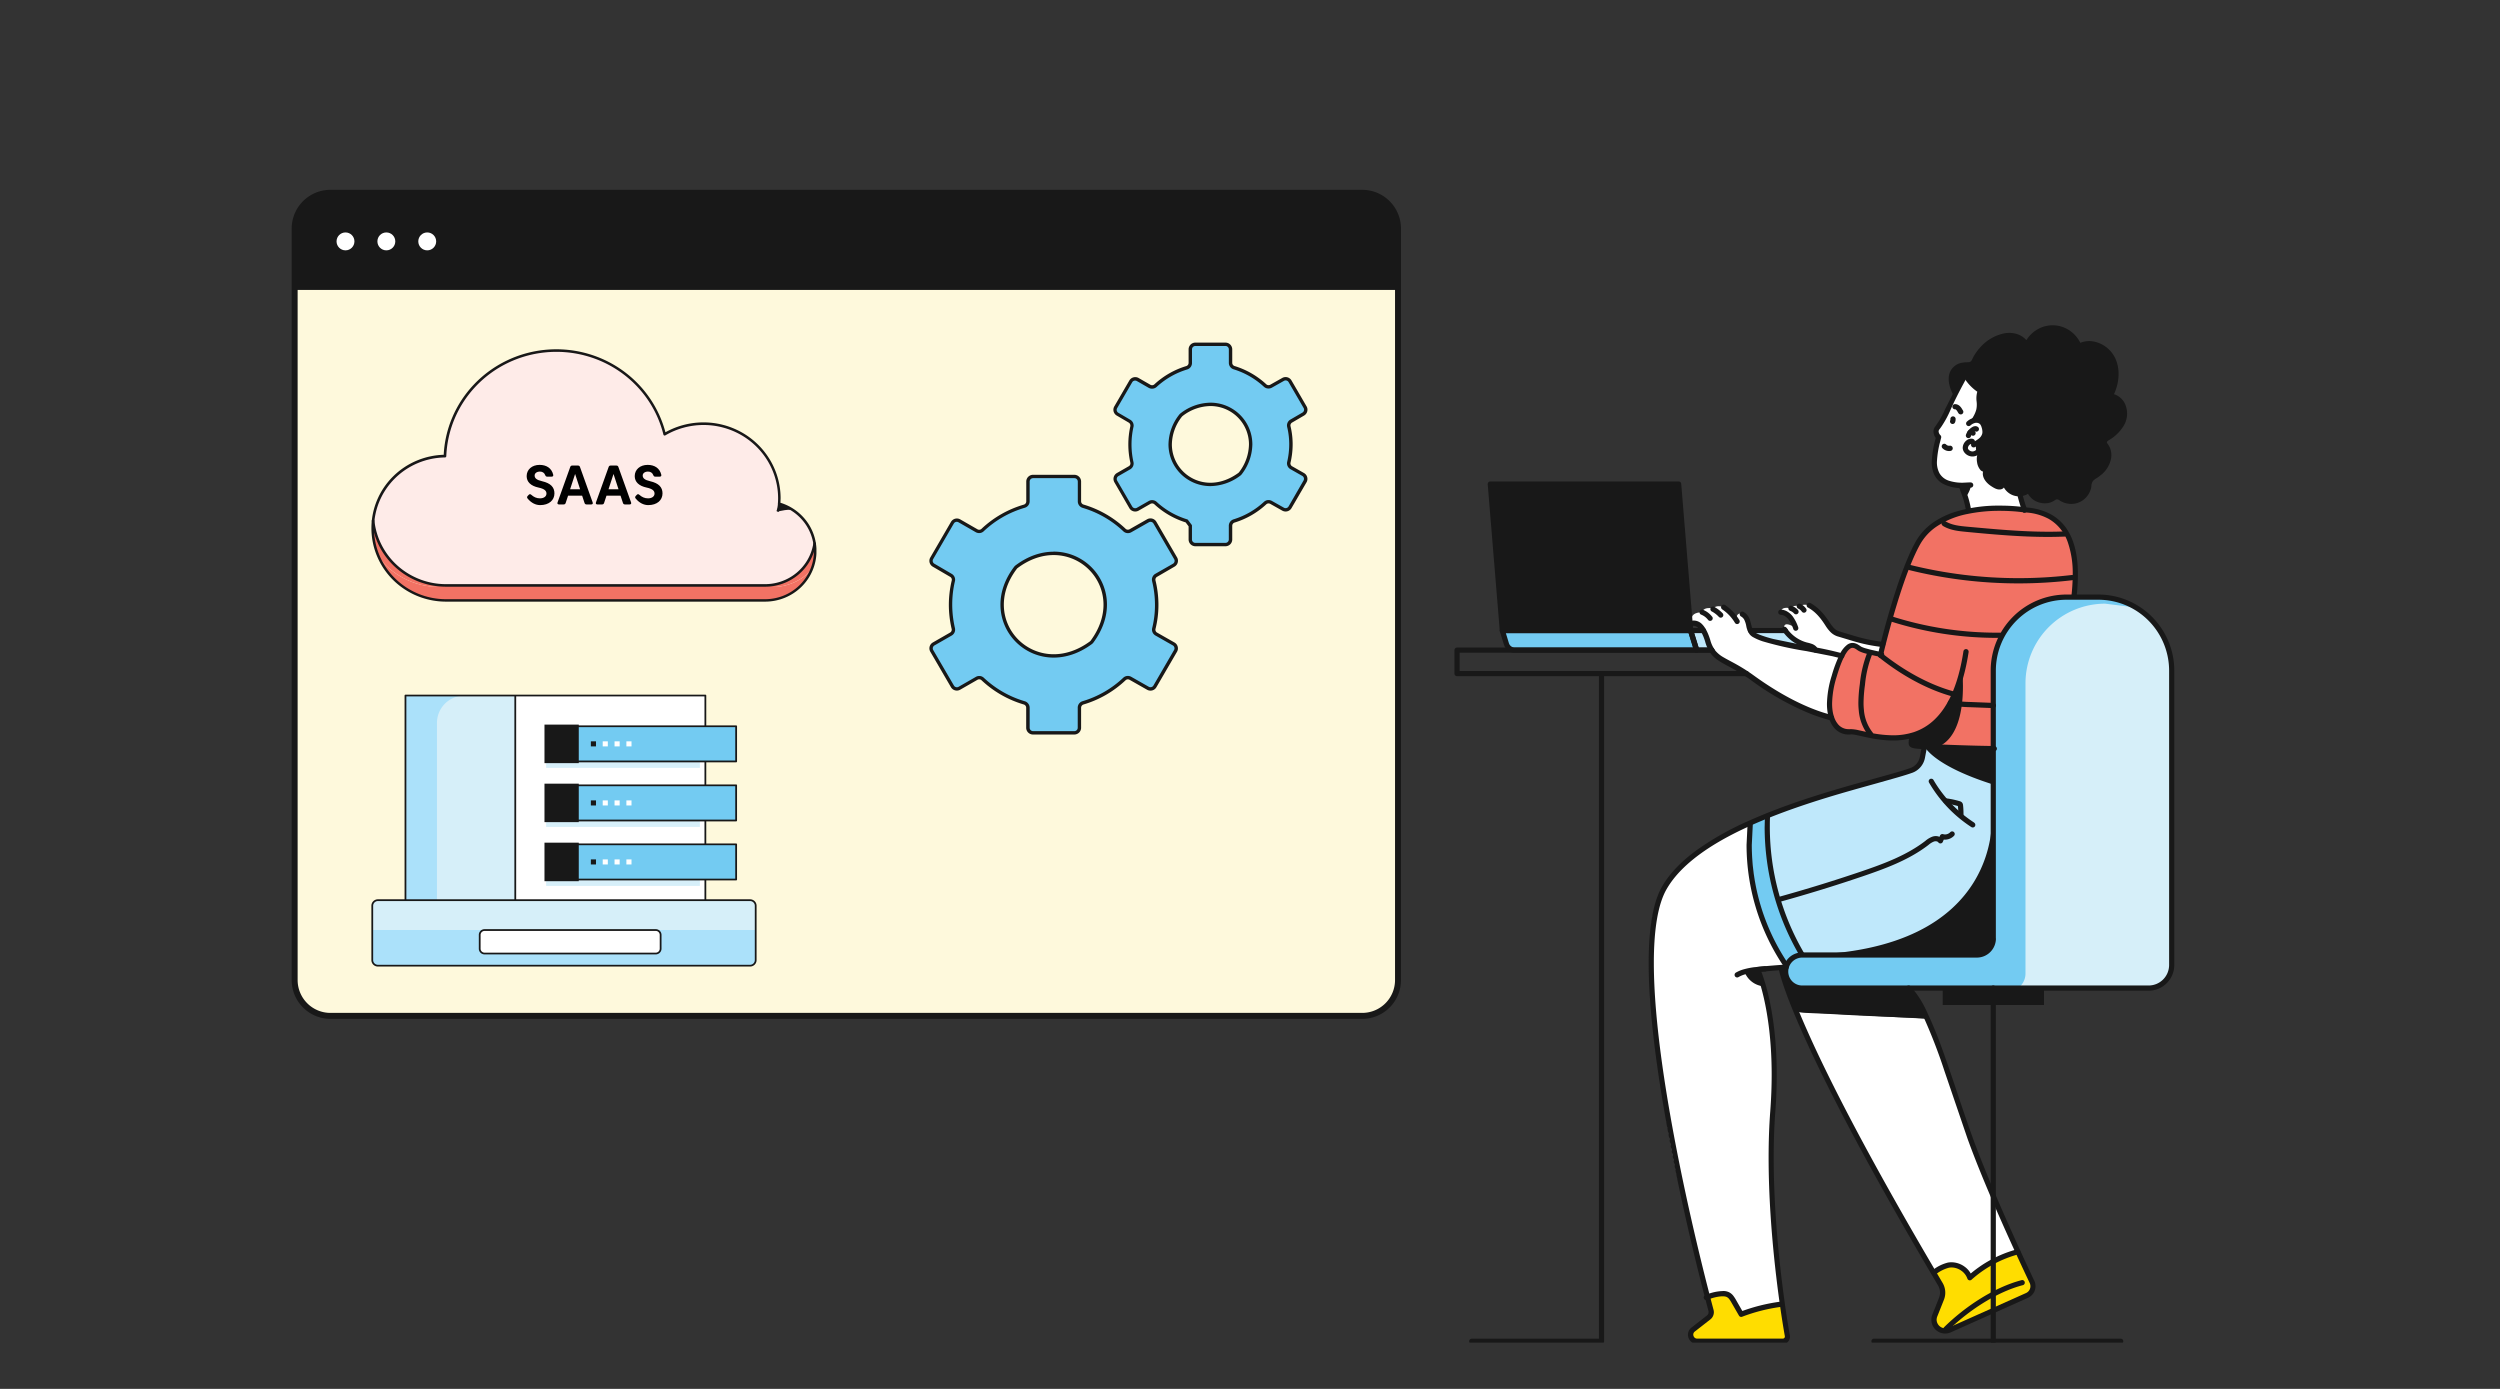 <svg xmlns="http://www.w3.org/2000/svg" xmlns:xlink="http://www.w3.org/1999/xlink" width="540" height="300" fill="none" xmlns:v="https://vecta.io/nano"><rect width="100%" height="100%" fill="#333333" stroke="none"/><style><![CDATA[.B{fill:#fff}.C{fill:#181818}.D{fill:#73cbf2}.E{fill:#d6eff9}.F{stroke:#181818}.G{stroke-miterlimit:10}.H{stroke-width:.72}]]></style><g clip-path="url(#A)"><g clip-path="url(#B)"><path d="M294.229 41.645H71.374c-4.269 0-7.73 3.466-7.73 7.742v162.302c0 4.276 3.461 7.742 7.73 7.742h222.855c4.269 0 7.73-3.466 7.73-7.742V49.386c0-4.276-3.461-7.742-7.73-7.742z" fill="#fef9dc"/><path d="M71.374 41.645h222.868c2.05 0 4.016.816 5.466 2.268a7.75 7.75 0 0 1 2.264 5.474v13.245H63.644V49.386a7.75 7.75 0 0 1 2.264-5.474c1.45-1.452 3.416-2.268 5.466-2.268z" class="C"/><g class="B"><use xlink:href="#J"/><path d="M83.451 54.076c1.067 0 1.932-.867 1.932-1.935s-.865-1.935-1.932-1.935-1.932.866-1.932 1.935.865 1.935 1.932 1.935zm8.831 0c1.067 0 1.932-.867 1.932-1.935s-.865-1.935-1.932-1.935-1.932.866-1.932 1.935.865 1.935 1.932 1.935z"/></g><path d="M71.374 220.076h222.868c2.221 0 4.351-.884 5.921-2.457a8.39 8.39 0 0 0 2.453-5.93V49.387a8.39 8.39 0 0 0-2.453-5.931c-1.57-1.573-3.7-2.456-5.921-2.456H71.374c-2.221 0-4.351.884-5.921 2.456S63 47.163 63 49.387v162.302a8.39 8.39 0 0 0 2.453 5.93c1.57 1.573 3.7 2.457 5.921 2.457zM64.288 49.387c0-1.882.746-3.687 2.075-5.018a7.08 7.08 0 0 1 5.01-2.079h222.868a7.08 7.08 0 0 1 5.01 2.079 7.1 7.1 0 0 1 2.076 5.018v162.302a7.1 7.1 0 0 1-2.076 5.018 7.08 7.08 0 0 1-5.01 2.079H71.374a7.08 7.08 0 0 1-5.01-2.079c-1.329-1.331-2.075-3.136-2.075-5.018V49.387z" class="C"/></g></g><g clip-path="url(#C)"><g clip-path="url(#D)"><path d="M395.131 136.197l1.12 4.238h-29.764l-1.311-4.238h29.955z" fill="#bfe8fb"/><path d="M321.888 104.557h40.684l2.604 31.64h-40.678l-2.61-31.64z" class="C"/><g class="D"><path d="M365.176 136.197l1.305 4.238h-39.267c-1.983.151-2.196-2.956-2.716-4.238h40.678zm13.054 41.488s-2.946 17.826 8.03 31.264l5.18-.158s-10.679-20.557-9.66-32.5l-3.55 1.394z"/></g><path d="M391.44 208.784s48.44 2.007 56.812-8.233 2.666-26.7 1.395-29.364-3.87-9.06-4.055-9.97h-29.904s.852 3.872-4.435 5.946c0 0-27.877 7.115-29.473 9.121 0 0-.145 22.823 9.66 32.5z" fill="#bfe8fb"/><path d="M447.564 161.224s-29.02 1.27-34.653-.495l.201-1.832s-8.181 1.124-13.059-.826c0 0-5.874 1.714-4.799-7.503 0 0 1.708-10.88 4.872-11.139l1.854 1.006 4.194.933s4.962-27.791 14.739-29.685c0 0 7.151-3.119 15.193-1.562s8.708.742 11.866 10.02c0 0 .756 8.475-1.646 19.715s.51 19.957 1.238 21.368z" fill="#f27264"/><path d="M430.545 202.698v-57.886c.015-4.207 1.691-8.236 4.662-11.204s6.994-4.632 11.186-4.628h6.865c4.199 0 8.226 1.674 11.195 4.654s4.637 7.021 4.637 11.234v63.551c0 .658-.129 1.309-.38 1.916s-.619 1.16-1.082 1.625-1.013.834-1.619 1.085-1.254.382-1.909.382h-74.833a3.56 3.56 0 0 1-1.363-.272c-.432-.18-.825-.443-1.155-.775a3.57 3.57 0 0 1-.772-1.16c-.179-.434-.271-.898-.271-1.368a3.58 3.58 0 0 1 1.043-2.527c.668-.67 1.574-1.047 2.518-1.047H427a3.56 3.56 0 0 0 2.508-1.057c.664-.67 1.037-1.577 1.037-2.523z" class="D"/><path d="M454.713 130.393c-4.562 0-8.938 1.812-12.165 5.039s-5.041 7.604-5.042 12.168v62.694c-.001.656-.169 1.301-.489 1.874s-.779 1.055-1.337 1.401h28.179c.712 0 1.417-.141 2.074-.413s1.256-.672 1.759-1.176a5.4 5.4 0 0 0 1.175-1.759 5.42 5.42 0 0 0 .413-2.076v-65.107c.004-2.824-2.309-5.94-3.64-8.43-2.24-2.248-2.52-2.81-4.2-3.372l-6.727-.843z" class="E"/><g fill="#fd0"><path d="M368.816 280.159l.756 3.71-3.987 3.456a1.36 1.36 0 0 0-.383 1.502c.096.26.269.484.496.642a1.34 1.34 0 0 0 .772.244h18.939a.91.91 0 0 0 .401-.09.94.94 0 0 0 .324-.253c.088-.108.151-.234.184-.369a.94.94 0 0 0 .01-.412l-1.344-6.94s-6.961 1.287-8.96 2.248c0 0-1.3-4.373-3.523-4.446l-3.685.708zm48.849-5.182s2.363 2.743 1.904 4.451c-.56 2.063-4.48 7.807 1.019 8.054l17.164-7.868a2.24 2.24 0 0 0 .742-.52c.21-.222.372-.485.477-.772s.15-.593.133-.899a2.26 2.26 0 0 0-.232-.878l-3.007-6.182s-7.84 2.125-10.343 5.873c0 0-1.787-5.002-6.3-2.36l-1.557 1.101z"/></g><g class="B"><path d="M425.18 110.436s7.947-1.124 12.107-.287l-.963-3.231L429.1 83.46l-4.653-1.995-5.785 10.717s-.745 1.456.073 2.248c0 0-4.447 10.555 4.788 10.392l1.657 5.614zm-29.556 44.628s-11.301-3.816-19.875-10.487c0 0-5.852-1.99-6.877-6.148 0 0-.795-4.086-3.253-3.822 0 0-1.227-2.282 2.033-2.366 0 0 .128-1.231 2.385-.826 0 0 .689-.888 2.296-.242 0 0 2.134 1.478 2.66 2.529 0 0 .112-1.686 1.35-.995 0 0 .75.13 1.876 3.889 0 0 4.306 2.732 13.373 3.715l6.244 1.366s-3.584 7.143-2.212 13.387z"/><path d="M384.67 132.236s-.129-1.349 2.189-.82c0 0 .152-.815 1.921-.478 0 0 .801-.657 2.207-.084 0 0 2.072 1.225 5.107 5.524 0 0 5.958 2.411 10.573 2.81l-.493 2.186-3.797-.933s-1.798-1.573-2.968-.786l-1.574 2.029-5.93-1.613s-5.6-1.417-6.485-4.165c0 0-.644-2.22 2.52-.219-.204-.809-.612-1.551-1.185-2.155a4.83 4.83 0 0 0-2.085-1.296zm-6.642 45.926s-22.136 6.075-21.358 24.728c0 0 .633 36.463 7.588 58.296l4.323 19.075s4.48-4.013 7.51 3.613l8.456-2.141-2.123-32.484s2.05-29.105-1.388-35.838l-1.204-4.052 6.003-.478s-7.605-7.475-7.807-30.719zm9.957 40.391l28.308 1.5 9.425 26.268 10.136 24.071s-9.077 3.242-10.36 5.62c0 0-1.12-3.451-5.202-2.574l-2.397 1.303s-21.969-36.046-29.91-56.188z"/></g><g class="C"><path d="M369.751 139.873H314.72a.56.56 0 0 0-.56.562v5.058a.56.56 0 0 0 .163.393c.051.054.113.096.182.125a.55.55 0 0 0 .215.044h62.507c.149 0 .291-.059.396-.165a.56.56 0 0 0 0-.794c-.105-.106-.247-.165-.396-.165H315.28v-3.934h54.471c.149 0 .291-.059.396-.165a.56.56 0 0 0 0-.794c-.105-.106-.247-.165-.396-.165z"/><path d="M369.752 139.873h-2.856l-.964-3.114h1.988a.56.56 0 0 0 .396-.164c.105-.106.164-.249.164-.398a.56.56 0 0 0-.56-.562h-2.744a.56.56 0 0 0-.47.219.57.57 0 0 0-.107.245.56.56 0 0 0 .017.267l1.311 4.237a.55.55 0 0 0 .202.284.56.56 0 0 0 .33.11h3.27c.149 0 .291-.059.396-.165a.56.56 0 0 0 .164-.397c0-.149-.059-.292-.164-.398a.56.56 0 0 0-.396-.164h.023zm8.343-3.114h7.527a.56.56 0 0 0 .56-.562c0-.149-.059-.292-.164-.398a.56.56 0 0 0-.396-.164h-7.527a.56.56 0 0 0-.396.164c-.105.106-.164.249-.164.398a.56.56 0 0 0 .56.562z"/><path d="M321.905 104.556v.562h40.152l2.509 30.517h-39.553l-2.548-31.124-.56.045-.56.045 2.604 31.641a.56.56 0 0 0 .56.517h40.684c.077-.001.152-.017.223-.048s.133-.076.186-.132a.57.57 0 0 0 .117-.198.56.56 0 0 0 .028-.229l-2.604-31.641c-.011-.141-.075-.273-.179-.368a.56.56 0 0 0-.381-.149h-40.678a.55.55 0 0 0-.223.047c-.071.031-.134.076-.186.133a.57.57 0 0 0-.117.198.56.56 0 0 0-.029.229l.555-.045z"/><path d="M365.176 136.197l-.56.169 1.087 3.507h-38.489a1.35 1.35 0 0 1-.803-.265 1.36 1.36 0 0 1-.491-.691l-.655-2.158h39.923v-.562l-.56.169.56-.169v-.562h-40.696a.57.57 0 0 0-.252.062c-.078.04-.146.098-.198.169s-.086.153-.1.24a.57.57 0 0 0 .018.26l.891 2.889c.157.505.471.947.896 1.261a2.46 2.46 0 0 0 1.467.481h39.267c.09.004.179-.014.26-.052s.152-.094.207-.165.092-.154.108-.243.011-.179-.015-.265l-1.31-4.243c-.037-.119-.112-.221-.213-.293a.56.56 0 0 0-.347-.101l.005.562zm58.022-30.853l.817 2.276c.263.853.473 1.722.627 2.602a.57.57 0 0 0 .08.206.58.58 0 0 0 .153.159.56.56 0 0 0 .202.087.55.55 0 0 0 .221.003.56.56 0 0 0 .36-.235.57.57 0 0 0 .086-.203.58.58 0 0 0 .002-.22 21.15 21.15 0 0 0-.667-2.742l-.829-2.316a.56.56 0 0 0-1.052.383z"/><path d="M425.617 104.186l-1.635.079c-.978.023-1.953-.11-2.89-.394-.901-.246-1.673-.832-2.156-1.635a4.93 4.93 0 0 1-.56-2.484 20.75 20.75 0 0 1 .734-4.496l.174-.686a.57.57 0 0 0-.146-.562c-.232-.215-.374-.51-.398-.826a.63.63 0 0 1 .14-.393 13.19 13.19 0 0 0 .84-1.225 20.79 20.79 0 0 0 1.451-2.72c1.159-2.669 2.688-5.564 4.077-8.025a.57.57 0 0 0 .051-.426.56.56 0 0 0-1.026-.131l-4.133 8.126c-.383.901-.836 1.771-1.355 2.602l-.761 1.124c-.259.316-.398.715-.392 1.124a2.36 2.36 0 0 0 .722 1.619l.398-.393-.56-.14-.185.708a22.19 22.19 0 0 0-.756 4.749 6.87 6.87 0 0 0 .291 2.079c.326 1.079 1.043 1.996 2.01 2.569 1.361.724 2.892 1.066 4.43.989l1.736-.084c.148-.014.286-.086.381-.201a.57.57 0 0 0-.071-.795.56.56 0 0 0-.411-.128v-.023zm1.669-11.914a.91.91 0 0 0-.599-.225c-.238.006-.47.076-.672.202-.629.368-1.11.944-1.361 1.63-.051.14-.045.295.018.43a.56.56 0 0 0 1.035-.043 2.03 2.03 0 0 1 .873-1.045l.084-.045h.028v-.225l-.145.163a.21.21 0 0 0 .145.062v-.225l-.145.163a.56.56 0 0 0 .397.122c.143-.012.276-.078.371-.186a.57.57 0 0 0 .142-.391c-.004-.143-.064-.281-.165-.382l-.006-.006z"/><path d="M426.569 93.239a1.08 1.08 0 0 0-.379-.293c-.146-.068-.306-.102-.467-.1a1.11 1.11 0 0 0-.414.079.55.55 0 0 0-.189.12.56.56 0 0 0-.128.185.57.57 0 0 0-.045.22c0 .076.015.15.045.22a.56.56 0 0 0 .126.185.57.57 0 0 0 .189.12.56.56 0 0 0 .221.037.57.57 0 0 0 .218-.053v-.056.068-.056.034-.034a.56.56 0 0 0 .789.079c.115-.095.188-.231.203-.38s-.03-.297-.124-.413l-.045.039zm7.812 7.081l1.008 5.024c.342 1.695.801 3.365 1.372 4.996.023.073.06.141.109.199a.56.56 0 0 0 .398.196.55.55 0 0 0 .224-.035.56.56 0 0 0 .192-.121.57.57 0 0 0 .128-.187.59.59 0 0 0 .044-.223c-.001-.077-.017-.152-.048-.222-.553-1.582-.994-3.201-1.321-4.845l-1.014-5.013c-.03-.149-.119-.279-.245-.363a.57.57 0 0 0-.792.163c-.084.127-.113.282-.083.431h.028zm-13.093-9.724v.056l-.033.135a.56.56 0 1 0 1.019.472c.089-.19.135-.397.134-.607a1.09 1.09 0 0 0 0-.242.56.56 0 0 0-.078-.208c-.04-.064-.09-.119-.151-.162a.57.57 0 0 0-.202-.092c-.072-.017-.147-.019-.221-.007a.56.56 0 0 0-.369.23.58.58 0 0 0-.091.202.57.57 0 0 0-.008.222zm.969-2.196a.31.31 0 0 1 .201.067 1.33 1.33 0 0 1 .336.393l.14.247.084.135a.69.69 0 0 0 .224.202.56.56 0 0 0 .427.055c.144-.039.266-.134.341-.263a.56.56 0 0 0 .055-.428c-.039-.144-.133-.267-.263-.342l-.224.393.348-.298a.71.71 0 0 0-.124-.096l-.224.393.348-.298-.18.157.191-.141-.179.157.19-.141-.146-.247a2.7 2.7 0 0 0-.504-.646 1.52 1.52 0 0 0-1.019-.41.56.56 0 0 0-.56.562.56.56 0 0 0 .56.562l-.022-.017z"/><path d="M437.371 109.565a39.46 39.46 0 0 0-5.387-.349c-3.332-.048-6.652.424-9.839 1.4a17.36 17.36 0 0 0-4.766 2.377c-1.494 1.075-2.735 2.466-3.634 4.074-2.151 3.867-4.161 9.925-5.662 15.04s-2.458 9.278-2.458 9.289a.56.56 0 0 0 .42.675.56.56 0 0 0 .423-.071c.126-.079.215-.205.249-.351l.173-.725a190.99 190.99 0 0 1 2.851-10.442c1.405-4.608 3.181-9.632 4.984-12.864a11.43 11.43 0 0 1 3.332-3.715c2.075-1.422 4.42-2.401 6.888-2.877 2.312-.472 4.668-.701 7.028-.686 1.529 0 2.833.085 3.757.169l1.081.118.28.039h.095c.149.023.3-.014.422-.103a.57.57 0 0 0 .122-.795c-.088-.121-.222-.203-.37-.226l.011.023z"/><path d="M406.532 140.868l-.56-.107-2.049-.461-1.064-.292a6.32 6.32 0 0 1-.74-.275c-.14-.068-.403-.27-.728-.467-.371-.247-.803-.385-1.248-.399-.403.011-.792.142-1.12.377-.705.557-1.266 1.276-1.636 2.096-.713 1.475-1.292 3.012-1.73 4.592-.633 1.97-.982 4.022-1.036 6.092 0 2.248.56 3.883 1.4 4.996a4.09 4.09 0 0 0 1.416 1.198 4.07 4.07 0 0 0 1.798.448c.188-.001.375-.014.56-.039h.129c.433.028.862.093 1.283.197 1.736.365 4.541 1.124 7.66 1.124a15.33 15.33 0 0 0 4.906-.753 13.56 13.56 0 0 0 6.933-5.384c2.016-2.911 3.617-7.07 4.513-12.954.012-.074.008-.149-.01-.222s-.05-.14-.094-.2-.1-.111-.164-.15-.134-.064-.208-.075-.148-.007-.22.011-.14.05-.2.094-.11.1-.149.164-.063.135-.075.209c-1.17 7.694-3.55 12.212-6.311 14.809-1.252 1.186-2.746 2.086-4.379 2.636a14.36 14.36 0 0 1-4.553.691 25.99 25.99 0 0 1-5.359-.646l-2.066-.461a8.46 8.46 0 0 0-1.518-.22c-.097-.008-.194-.008-.291 0a2.85 2.85 0 0 1-.392 0 2.92 2.92 0 0 1-1.307-.331c-.405-.211-.755-.513-1.023-.882-.666-.86-1.165-2.248-1.165-4.305.046-1.965.374-3.913.975-5.783.795-2.681 1.517-4.305 2.128-5.21.207-.337.475-.633.789-.871a.92.92 0 0 1 .521-.18 1.34 1.34 0 0 1 .678.242c.252.146.493.348.795.5a7.46 7.46 0 0 0 1.271.455c1.473.422 3.427.781 3.433.781.073.014.147.013.219-.002s.141-.044.202-.086a.56.56 0 0 0 .153-.157c.04-.062.068-.132.081-.204a.56.56 0 0 0-.004-.22c-.016-.072-.046-.14-.088-.201a.57.57 0 0 0-.158-.152c-.062-.039-.131-.066-.203-.079l.005.056z"/><path d="M397.986 141.137c-2.487-.668-5.009-1.201-7.554-1.596l-7.409-1.523c-.969-.238-1.923-.534-2.856-.888-.318-.12-.626-.263-.924-.427-.158-.085-.302-.195-.425-.326a2.38 2.38 0 0 1-.392-.826l-.448-1.686c-.23-.71-.713-1.311-1.356-1.686-.063-.038-.134-.062-.207-.072a.55.55 0 0 0-.218.013c-.071.019-.138.052-.197.096a.56.56 0 0 0-.145.165c-.037.064-.061.134-.071.208a.56.56 0 0 0 .013.219.54.54 0 0 0 .096.197c.044.059.1.109.164.146.279.156.513.382.677.657.225.456.382.943.465 1.445a4.38 4.38 0 0 0 .739 1.776 2.54 2.54 0 0 0 .745.607c.662.367 1.357.668 2.078.899 3.105.912 6.266 1.618 9.464 2.113l5.544 1.09 1.417.349.352.095.118.034c.143.042.296.025.426-.047a.56.56 0 0 0 .268-.335.57.57 0 0 0-.046-.428.56.56 0 0 0-.334-.269h.016zm-1.831 13.747c-.04-.11-.109-.208-.201-.281-.056-.039-.116-.071-.18-.095l-.235-.073-1.848-.562c-2.699-.877-7.935-2.945-14.873-7.97-2.98-2.158-5.108-3.062-6.558-3.934a6.31 6.31 0 0 1-1.719-1.405 6.51 6.51 0 0 1-1.12-2.321c-.56-1.798-1.182-2.849-1.831-3.473a2.5 2.5 0 0 0-1.725-.73 1.27 1.27 0 0 0-.42.056c-.075.018-.144.052-.205.099a.55.55 0 0 0-.149.173.54.54 0 0 0-.068.218c-.008.076 0 .154.024.227a.57.57 0 0 0 .112.199c.051.058.113.105.182.137s.145.051.221.054a.57.57 0 0 0 .224-.039l-.089-.281.073.286-.09-.281.073.287h.095c.363.025.701.192.941.466.453.433 1.03 1.304 1.534 2.979a7.56 7.56 0 0 0 1.333 2.709c.416.503.905.941 1.45 1.298 1.63 1.124 3.775 1.883 7.04 4.243 3.888 2.889 8.109 5.297 12.572 7.171 1.143.468 2.309.877 3.494 1.225l.918.259.208.062.106-.287-.151.264h.045l.106-.286-.151.264.252-.433-.336.371.084.062.252-.433-.336.371.364-.405-.515.174a.55.55 0 0 0 .151.231l.364-.405-.515.174c.023.071.06.135.109.191a.55.55 0 0 0 .173.134.56.56 0 0 0 .212.058.57.57 0 0 0 .217-.028c.07-.024.134-.061.19-.11a.57.57 0 0 0 .134-.174c.033-.066.052-.138.057-.212s-.005-.148-.028-.218l.033-.006zM375.732 134a10.13 10.13 0 0 0-3.085-3.293.56.56 0 0 0-.205-.097c-.074-.018-.151-.021-.226-.008a.56.56 0 0 0-.21.082c-.063.041-.119.096-.162.159a.57.57 0 0 0-.085.211c-.014.075-.012.152.005.226a.57.57 0 0 0 .094.207c.045.062.101.114.167.153 1.12.759 2.057 1.759 2.744 2.928.082.112.202.19.337.219s.278.006.397-.064a.56.56 0 0 0 .229-.717V134zm-3.646-1.529a6.86 6.86 0 0 0-1.786-1.372.55.55 0 0 0-.214-.079c-.076-.012-.153-.007-.227.013a.56.56 0 0 0-.204.102c-.06.048-.11.108-.146.176s-.058.143-.064.219.003.154.028.227a.56.56 0 0 0 .116.197c.052.057.114.103.185.134a5.66 5.66 0 0 1 1.495 1.152.55.55 0 0 0 .178.128.56.56 0 0 0 .428.014.57.57 0 0 0 .186-.116.55.55 0 0 0 .127-.179c.031-.067.048-.14.05-.214a.57.57 0 0 0-.036-.216c-.026-.069-.065-.133-.116-.186zm-2.251.76a4.61 4.61 0 0 0-1.977-1.512.55.55 0 0 0-.216-.039.55.55 0 0 0-.214.047.57.57 0 0 0-.18.126c-.051.054-.091.117-.118.186-.053.139-.049.293.011.429a.56.56 0 0 0 .309.296c.589.232 1.104.621 1.489 1.124.09.119.223.198.371.219a.56.56 0 0 0 .416-.109c.119-.09.197-.224.218-.372a.57.57 0 0 0-.109-.418v.023zm60.968 27.907c-4.839-.056-9.716-.247-15.12-.478h-.09c-.19 0-.823 0-1.394-.067-.248-.02-.494-.063-.734-.129a.59.59 0 0 1-.146-.056v.039-.034.04-.034l-.196.241.297-.084a.28.28 0 0 0-.101-.157l-.196.241.297-.084c-.007-.06-.007-.12 0-.18.01-.289.047-.577.112-.86a5.57 5.57 0 0 1 .079-.348v-.101-.034c.039-.144.02-.297-.054-.427a.56.56 0 0 0-1.027.129s-.067.242-.129.562a5.29 5.29 0 0 0-.134 1.085 1.69 1.69 0 0 0 .061.495.72.72 0 0 0 .174.303 1.12 1.12 0 0 0 .392.27 2.96 2.96 0 0 0 .722.191 13.25 13.25 0 0 0 1.96.135h.073v-.562.562l15.12.477a.56.56 0 0 0 .396-.164c.105-.106.164-.249.164-.398a.56.56 0 0 0-.56-.562l.034-.011zm6.462-50.455a11.97 11.97 0 0 1 5.253 1.394c1.933 1.117 3.395 2.9 4.116 5.019a20.25 20.25 0 0 1 1.07 6.991c-.006 1.502-.094 3.003-.264 4.496-.016.149.027.298.121.415s.229.192.378.209a.56.56 0 0 0 .621-.5 42.97 42.97 0 0 0 .269-4.592c0-3.372-.498-6.817-2.206-9.554-.874-1.425-2.096-2.603-3.551-3.423-1.769-.949-3.734-1.476-5.74-1.539a.56.56 0 0 0-.405.142.57.57 0 0 0-.185.389.56.56 0 0 0 .142.406c.099.111.238.178.387.187l-.006-.04zm-48.854 20.772c.314.148.586.374.789.657a.57.57 0 0 0 .16.15c.063.039.133.066.206.078a.56.56 0 0 0 .219-.008c.071-.017.139-.047.199-.091a.56.56 0 0 0 .15-.16c.039-.063.065-.133.077-.206a.58.58 0 0 0-.007-.22c-.017-.072-.048-.14-.091-.2-.315-.437-.735-.787-1.221-1.018a.56.56 0 0 0-.747.267c-.064.135-.072.29-.022.431s.153.255.288.32z"/><path d="M386.669 131.943a2.09 2.09 0 0 1 .851.562c.098.111.237.179.385.189a.56.56 0 0 0 .455-.931 3.25 3.25 0 0 0-1.31-.894c-.07-.027-.144-.041-.219-.039a.56.56 0 0 0-.217.05c-.068.031-.129.075-.18.13s-.09.12-.116.191-.036.146-.033.221a.56.56 0 0 0 .056.216.57.57 0 0 0 .135.177c.056.05.122.087.193.111v.017zm3.853-.713c1.646.916 2.727 2.248 3.802 3.934.292.47.632.909 1.014 1.309a3.84 3.84 0 0 0 1.484.956l3.628 1.09c2.013.598 4.074 1.013 6.16 1.242a.56.56 0 0 0 .411-.129c.115-.096.186-.233.2-.382a.57.57 0 0 0-.129-.413.56.56 0 0 0-.381-.2 33.92 33.92 0 0 1-5.975-1.225l-3.55-1.068c-.4-.143-.76-.378-1.053-.686a6.9 6.9 0 0 1-.874-1.124c-1.12-1.686-2.313-3.231-4.2-4.276-.129-.071-.281-.087-.423-.046a.56.56 0 0 0-.399.474c-.009.073-.003.147.018.218a.55.55 0 0 0 .1.195c.046.058.102.106.167.142v-.011zm-5.897 1.567a1.92 1.92 0 0 1 .913.298c.3.185.566.423.784.702.449.638.798 1.341 1.036 2.085a.56.56 0 0 0 .722.332c.14-.053.253-.158.315-.294s.068-.291.016-.431c-.277-.853-.686-1.657-1.21-2.383a4 4 0 0 0-1.086-.972c-.432-.273-.925-.429-1.434-.456-.074-.003-.147.008-.216.033a.57.57 0 0 0-.187.114.55.55 0 0 0-.13.177.56.56 0 0 0-.052.213.55.55 0 0 0 .033.217c.025.069.063.133.113.188a.56.56 0 0 0 .389.182l-.006-.005zm.33 3.416a8.75 8.75 0 0 0 5.085 3.665 6.29 6.29 0 0 1 1.042.298 1.38 1.38 0 0 1 .347.213c.082.072.149.16.196.259.062.129.17.229.303.281s.28.051.413-.003a.56.56 0 0 0 .298-.286c.06-.13.067-.278.022-.414-.11-.26-.277-.492-.487-.68a2.65 2.65 0 0 0-.644-.405 8.22 8.22 0 0 0-1.21-.354c-1.817-.477-3.395-1.612-4.429-3.186a.56.56 0 0 0-.751-.129c-.118.078-.203.197-.237.334s-.016.283.052.407zm30.184 24.904l-.459 2.394c-.1.537-.338 1.038-.691 1.454a3.13 3.13 0 0 1-1.319.918c-2.151.775-6.037 1.798-10.758 3.119-7.084 1.984-16.072 4.648-24.147 8.278a63.18 63.18 0 0 0-11.094 6.216c-3.242 2.338-5.908 4.962-7.632 7.941-2.128 3.692-2.924 9.554-2.929 16.579 0 12.971 2.8 30.033 5.779 44.735s6.233 27.032 7.157 30.489a.73.73 0 0 1 0 .219.84.84 0 0 1-.325.668l-3.36 2.625c-.236.182-.428.416-.56.684s-.201.563-.202.862c.002.504.192.989.532 1.36a1.95 1.95 0 0 0 .654.465 1.93 1.93 0 0 0 .786.158h18.524a1.53 1.53 0 0 0 .59-.115c.187-.077.358-.19.501-.333a1.55 1.55 0 0 0 .336-.501 1.56 1.56 0 0 0 .119-.591c-.001-.094-.01-.188-.028-.281-.885-4.883-3.494-21.755-3.494-38.401 0-3.372.106-6.71.352-9.947a103.34 103.34 0 0 0 .308-7.947c0-15.219-3.595-22.918-3.623-22.986l-.509.242.061.562c2.05-.214 4.088-.377 6.127-.512a.56.56 0 0 0 .385-.19c.098-.112.148-.259.138-.408a.57.57 0 0 0-.189-.387.56.56 0 0 0-.407-.139 165.09 165.09 0 0 0-6.16.512.55.55 0 0 0-.251.09c-.075.05-.137.117-.18.196a.56.56 0 0 0-.062.256c0 .089.021.177.062.256.179.399 3.511 7.924 3.511 22.48 0 2.422-.09 5.058-.303 7.868-.252 3.271-.358 6.648-.358 10.032 0 16.764 2.621 33.663 3.511 38.603v.079a.43.43 0 0 1-.425.416h-18.508a.78.78 0 0 1-.337-.061c-.106-.044-.202-.112-.279-.198a.93.93 0 0 1-.236-.601c0-.128.029-.254.087-.369a.81.81 0 0 1 .244-.289l3.36-2.624a1.98 1.98 0 0 0 .557-.691c.131-.27.199-.566.199-.866a2.01 2.01 0 0 0-.067-.511c-.919-3.44-4.144-15.736-7.14-30.421s-5.757-31.691-5.757-44.511c0-6.957.829-12.673 2.8-16.011 2.15-3.72 5.969-6.98 10.64-9.796 7.022-4.22 15.96-7.446 23.962-9.902 4.004-1.231 7.773-2.248 10.954-3.147s5.779-1.608 7.47-2.215a4.27 4.27 0 0 0 1.789-1.245c.479-.564.804-1.242.944-1.969l.454-2.394a.58.58 0 0 0-.002-.224c-.015-.073-.045-.143-.087-.205a.58.58 0 0 0-.159-.157.56.56 0 0 0-.206-.083c-.073-.014-.149-.014-.222.002a.59.59 0 0 0-.205.087.56.56 0 0 0-.156.159c-.041.063-.069.133-.083.207l.016.017z"/><path d="M381.215 208.701l-2.347.219c-.689.092-1.372.227-2.044.405-.661.167-1.296.424-1.887.764a.56.56 0 0 0-.161.15c-.044.059-.075.127-.092.2a.56.56 0 0 0-.008.22c.011.073.037.143.076.206a.56.56 0 0 0 .346.251c.143.035.295.011.421-.066.501-.285 1.038-.5 1.596-.64.92-.233 1.856-.395 2.8-.484l.98-.084h.28.09c.149 0 .291-.059.396-.165a.56.56 0 0 0 0-.794c-.105-.106-.247-.165-.396-.165l-.05-.017zm45.22-31.011a27.5 27.5 0 0 1-8.77-9.16c-.032-.072-.079-.136-.138-.188s-.127-.092-.202-.116a.55.55 0 0 0-.231-.023.56.56 0 0 0-.221.072c-.067.04-.126.093-.172.157a.56.56 0 0 0-.094.213c-.016.077-.016.157 0 .234a.56.56 0 0 0 .095.213c2.252 3.853 5.37 7.125 9.105 9.554a.56.56 0 0 0 .776-.166c.081-.125.109-.278.078-.424a.56.56 0 0 0-.243-.354l.017-.012z"/><path d="M424.116 176.19v-.562c-.001-.563-.032-1.126-.095-1.686a1.53 1.53 0 0 0-.045-.252.91.91 0 0 0-.207-.371 1.01 1.01 0 0 0-.476-.259 17.6 17.6 0 0 0-2.917-.618.56.56 0 0 0-.22.016c-.072.019-.138.053-.197.099s-.107.102-.144.167a.56.56 0 0 0-.069.21c-.01.073-.004.148.015.22s.054.139.099.198a.58.58 0 0 0 .167.144.55.55 0 0 0 .209.07c.93.11 1.85.298 2.749.562h.045l.123-.231-.19.18.067.051.123-.231-.19.18.173-.163-.235.068.062.095.173-.163-.235.068v.062c.061.52.091 1.044.09 1.568v.505c0 .149.059.292.164.398a.56.56 0 0 0 .792 0c.105-.106.164-.249.164-.398l.005.073zm5.869 37.237v76.286a.56.56 0 0 0 .164.397c.105.106.247.165.396.165h27.524a.56.56 0 1 0 0-1.124h-26.964v-75.724a.56.56 0 0 0-.56-.562c-.149 0-.291.059-.396.165a.56.56 0 0 0-.164.397z"/><path d="M430.545 289.152h-25.76a.56.56 0 0 0-.56.562c0 .149.059.292.164.398a.56.56 0 0 0 .396.164h25.76a.56.56 0 0 0 .396-.164c.105-.106.164-.249.164-.398a.56.56 0 0 0-.56-.562zm-46.323-79.805c.028.147 2.24 13.994 34.395 68.312.277.471.424 1.009.425 1.556.001.386-.073.767-.218 1.124l-1.428 3.586a2.99 2.99 0 0 0-.208 1.437c.049.489.218.958.492 1.366a2.98 2.98 0 0 0 1.077.971 2.97 2.97 0 0 0 1.405.345c.423-.001.841-.091 1.227-.264l16.66-7.452c.482-.216.892-.568 1.18-1.013s.442-.963.444-1.493a2.73 2.73 0 0 0-.263-1.169c-2.526-5.351-9.464-20.3-13.384-31.124-2.24-6.182-4.374-13.072-6.541-19.018-.966-2.729-2.069-5.408-3.304-8.025a21.02 21.02 0 0 0-3.517-5.452c-.052-.052-.113-.094-.181-.122a.55.55 0 0 0-.215-.044c-.073 0-.146.014-.214.042s-.13.069-.182.121a.56.56 0 0 0-.122.182.57.57 0 0 0-.044.215c0 .073.014.147.042.216a.57.57 0 0 0 .121.183c1.36 1.537 2.477 3.275 3.309 5.153a117.36 117.36 0 0 1 4.872 12.505l4.923 14.426c3.92 10.903 10.892 25.852 13.44 31.219.092.195.145.406.155.622s-.024.431-.099.633a1.62 1.62 0 0 1-.336.544c-.147.157-.324.283-.521.371l-16.666 7.452a1.89 1.89 0 0 1-.9.154 1.88 1.88 0 0 1-1.495-.956 1.89 1.89 0 0 1-.242-.884c.004-.245.053-.487.145-.714l1.428-3.586c.237-.592.334-1.232.285-1.868a4.16 4.16 0 0 0-.57-1.801c-16.055-27.128-24.64-44.14-29.182-54.357-2.273-5.109-3.545-8.514-4.25-10.633-.347-1.062-.56-1.804-.678-2.248l-.117-.512c-.023-.106 0-.089 0-.112a.57.57 0 0 0-.228-.371c-.122-.088-.273-.125-.422-.101a.57.57 0 0 0-.47.652l-.028-.068z"/><path d="M436.66 276.512c-6.065 1.59-12.32 5.816-16.755 10.183-.053.052-.094.115-.123.183a.55.55 0 0 0-.043.216.57.57 0 0 0 .043.216c.029.069.07.131.123.183a.56.56 0 0 0 .79 0c4.295-4.254 10.472-8.396 16.239-9.897a.56.56 0 0 0 .344-.259c.075-.128.097-.282.06-.426s-.13-.269-.258-.345a.56.56 0 0 0-.426-.06l.006.006zm-91.291-131.003v143.642h-27.468a.56.56 0 0 0-.396.164c-.105.106-.164.249-.164.398a.56.56 0 0 0 .164.397c.105.106.247.165.396.165h28.028a.56.56 0 0 0 .56-.562V145.509a.56.56 0 0 0-.56-.562c-.149 0-.291.059-.396.165a.56.56 0 0 0-.164.397zm85.176 57.19h.56v-57.886c.016-4.057 1.634-7.942 4.5-10.804a15.25 15.25 0 0 1 10.788-4.465h6.865a15.25 15.25 0 0 1 10.797 4.49c2.864 2.874 4.473 6.771 4.474 10.836v63.551c.001.584-.113 1.162-.335 1.702a4.44 4.44 0 0 1-.96 1.443 4.42 4.42 0 0 1-1.438.963 4.41 4.41 0 0 1-1.696.337h-74.833c-.796 0-1.559-.317-2.122-.882s-.879-1.331-.879-2.13.316-1.565.879-2.13 1.326-.883 2.122-.883H427c1.094-.001 2.142-.438 2.915-1.215a4.15 4.15 0 0 0 1.207-2.927h-1.12c-.002.799-.319 1.565-.881 2.131a3.01 3.01 0 0 1-2.121.887h-37.733c-1.093 0-2.141.436-2.914 1.212s-1.207 1.828-1.207 2.925.434 2.149 1.207 2.925a4.11 4.11 0 0 0 2.914 1.211H464.1c.729 0 1.45-.144 2.124-.424a5.55 5.55 0 0 0 1.8-1.207c.515-.517.924-1.131 1.203-1.807s.422-1.4.422-2.131v-63.579a16.48 16.48 0 0 0-4.812-11.612c-3.073-3.079-7.237-4.809-11.579-4.81h-6.865c-4.345-.003-8.514 1.725-11.59 4.804s-4.809 7.257-4.818 11.618v57.886l.56-.029z"/><path d="M377.468 178.107l-.213 4.406a47.07 47.07 0 0 0 7.84 25.947c.083.125.211.211.357.241s.298 0 .422-.083.21-.212.239-.358a.57.57 0 0 0-.082-.423 45.89 45.89 0 0 1-7.644-25.324l.212-4.299c.014-.149-.031-.298-.126-.413a.56.56 0 0 0-.38-.203c-.149-.014-.297.032-.412.127s-.188.233-.202.382h-.011zm3.752-1.845l-.056 2.4c.01 9.74 2.606 19.301 7.521 27.701a.56.56 0 0 0 .337.219c.136.029.277.006.397-.064a.56.56 0 0 0 .252-.315c.042-.132.034-.276-.023-.402-4.811-8.226-7.353-17.59-7.364-27.128 0-.781 0-1.568.056-2.349 0-.149-.059-.292-.164-.398a.56.56 0 0 0-.956.37v-.034z"/><path d="M384.518 194.78c6.004-1.664 11.953-3.498 17.848-5.502 4.922-1.686 9.945-3.518 14.151-6.744a4.17 4.17 0 0 1 1.249-.776c.107-.029.219-.044.33-.045.125-.002.249.021.364.068.087.036.162.094.218.168a.56.56 0 0 0 .227.185c.091.041.19.056.289.046a.55.55 0 0 0 .272-.107.56.56 0 0 0 .181-.23l.398-.922-.515-.225-.157.562c.24.072.489.108.739.107a2.71 2.71 0 0 0 1.065-.219 2.73 2.73 0 0 0 .895-.618c.102-.109.156-.254.152-.403a.57.57 0 0 0-.177-.393c-.109-.102-.253-.156-.402-.152a.56.56 0 0 0-.391.178 1.6 1.6 0 0 1-1.12.483 1.45 1.45 0 0 1-.419-.062.56.56 0 0 0-.673.315l-.403.927.515.219.454-.326a1.65 1.65 0 0 0-.689-.562 2 2 0 0 0-.801-.157c-.218.001-.435.033-.644.096a4.97 4.97 0 0 0-1.612.955c-4.027 3.097-8.927 4.918-13.832 6.587-5.873 1.997-11.801 3.825-17.786 5.485-.076.014-.149.043-.214.087s-.119.101-.16.167a.55.55 0 0 0-.08.217c-.012.077-.007.156.014.231a.56.56 0 0 0 .106.206c.049.061.11.11.18.146s.145.056.223.06a.57.57 0 0 0 .228-.035l-.023-.017zm-15.713 85.997a9.52 9.52 0 0 1 2.979-.765h.42c.259-.01.517.036.756.135.22.113.411.275.56.472.185.248.352.509.499.782l1.596 2.77a.56.56 0 0 0 .296.25c.125.045.262.044.387-.002a37.29 37.29 0 0 1 8.327-2.125c.073-.01.144-.034.208-.072a.58.58 0 0 0 .166-.146c.045-.059.078-.127.097-.199s.023-.147.013-.221a.57.57 0 0 0-.071-.209.58.58 0 0 0-.146-.166c-.059-.045-.126-.078-.198-.097s-.147-.024-.22-.014c-2.931.395-5.807 1.123-8.574 2.169l.196.529.487-.281-1.59-2.777a7.77 7.77 0 0 0-.599-.921 2.69 2.69 0 0 0-.952-.781c-.387-.174-.808-.259-1.232-.248l-.515.028c-1.16.095-2.296.383-3.36.855a.56.56 0 0 0-.294.309c-.053.138-.051.291.008.427a.56.56 0 0 0 .734.292l.022.006zm49.42-5.586a7.77 7.77 0 0 1 2.733-1.36c.184-.037.372-.056.56-.057.749.009 1.479.244 2.094.675a3.52 3.52 0 0 1 1.339 1.725c.029.088.08.167.147.231a.56.56 0 0 0 .512.137.57.57 0 0 0 .242-.126 24.87 24.87 0 0 1 10.136-5.485.56.56 0 0 0 .34-.261c.075-.128.095-.281.058-.425-.019-.072-.052-.139-.097-.198s-.101-.108-.165-.146a.55.55 0 0 0-.208-.07.54.54 0 0 0-.219.015c-3.927 1.052-7.554 3.014-10.59 5.727l.376.421.526-.18c-.326-.932-.942-1.734-1.758-2.287a4.84 4.84 0 0 0-2.733-.877 4.39 4.39 0 0 0-.801.073c-1.139.295-2.208.816-3.142 1.535-.065.039-.122.09-.167.152s-.077.132-.094.207a.56.56 0 0 0-.004.227.54.54 0 0 0 .085.21c.042.063.097.118.161.159a.55.55 0 0 0 .211.083.57.57 0 0 0 .225-.008.56.56 0 0 0 .205-.097h.028zm7.398-183.301a2.28 2.28 0 0 1 1.12-.562.91.91 0 0 1 .173 0 1.06 1.06 0 0 1 .431.073 1.05 1.05 0 0 1 .364.242 1.79 1.79 0 0 1 .297.601 3.38 3.38 0 0 1 .196 1.034c.002.15-.017.299-.056.444-.131.413-.39.773-.739 1.028a7.47 7.47 0 0 1-1.344.826c-.068.032-.128.078-.178.134a.56.56 0 0 0-.112.193c-.024.071-.034.147-.028.222a.54.54 0 0 0 .06.215.57.57 0 0 0 .138.175.56.56 0 0 0 .196.107.57.57 0 0 0 .221.022.56.56 0 0 0 .213-.067 8.81 8.81 0 0 0 1.545-.955 3.18 3.18 0 0 0 1.12-1.602c.064-.242.096-.491.095-.742-.008-.473-.093-.942-.252-1.388a2.81 2.81 0 0 0-.52-.983 2.15 2.15 0 0 0-.742-.529 2.14 2.14 0 0 0-.894-.173 2.19 2.19 0 0 0-.33 0c-.64.107-1.235.398-1.714.837a.56.56 0 0 0-.141.173c-.035.067-.056.139-.063.214a.56.56 0 0 0 .135.417.55.55 0 0 0 .177.136c.068.033.14.052.215.056a.56.56 0 0 0 .411-.148h.006z"/><path d="M426.166 94.801c-.122-.033-.249-.05-.375-.051a1.68 1.68 0 0 0-.98.343 2.13 2.13 0 0 0-.639.759 2 2 0 0 0-.224.877 1.5 1.5 0 0 0 .051.377 1.76 1.76 0 0 0 .341.669c.201.247.451.448.735.591a2.23 2.23 0 0 0 .912.236h.078a2.26 2.26 0 0 0 1.618-.697.56.56 0 0 0 .186-.409.58.58 0 0 0-.043-.225.56.56 0 0 0-.13-.189c-.056-.053-.121-.095-.193-.122s-.15-.038-.227-.034a.55.55 0 0 0-.22.06.56.56 0 0 0-.179.144 1.15 1.15 0 0 1-.812.382h-.045a1.12 1.12 0 0 1-.453-.12 1.1 1.1 0 0 1-.364-.296c-.062-.067-.106-.148-.129-.236v-.101a.92.92 0 0 1 .106-.376 1.14 1.14 0 0 1 .297-.354.59.59 0 0 1 .319-.124h.079a.56.56 0 1 0 .296-1.084l-.005-.017zm-6.586 18.742c1.596 1.006 3.461 1.18 5.163 1.343 5.852.562 11.76 1.09 17.646 1.09a87.3 87.3 0 0 0 3.578-.073.56.56 0 0 0 .396-.164c.105-.106.164-.249.164-.398a.56.56 0 0 0-.164-.397c-.105-.106-.247-.165-.396-.165-1.176.053-2.354.077-3.533.073-5.836 0-11.688-.562-17.54-1.09-1.68-.152-3.36-.343-4.67-1.169-.126-.08-.277-.106-.422-.073a.56.56 0 0 0-.351.247c-.079.126-.106.279-.073.424a.56.56 0 0 0 .247.352h-.045zm-7.515 9.515c7.831 1.965 15.873 2.958 23.946 2.956a98.19 98.19 0 0 0 11.625-.691c.149-.018.284-.094.377-.212a.57.57 0 0 0-.095-.795c-.118-.093-.268-.135-.416-.117a97 97 0 0 1-11.491.68 97.18 97.18 0 0 1-23.671-2.922c-.145-.037-.297-.015-.425.062s-.219.2-.256.345a.56.56 0 0 0 .406.683v.011zm-3.511 11.223a75.68 75.68 0 0 0 22.719 3.501h.728a.56.56 0 0 0 .56-.562c0-.149-.059-.292-.164-.398a.56.56 0 0 0-.396-.164h-.728a74.51 74.51 0 0 1-22.4-3.451.56.56 0 0 0-.725.584.55.55 0 0 0 .06.211.56.56 0 0 0 .137.172c.056.048.122.084.192.107h.017zm-2.733 7.676c4.726 3.771 10.337 7.003 16.206 8.565a.58.58 0 0 0 .219.015.57.57 0 0 0 .208-.071c.064-.037.12-.087.165-.145s.078-.126.097-.198a.56.56 0 0 0 .014-.22.55.55 0 0 0-.07-.208c-.037-.064-.086-.121-.145-.166a.55.55 0 0 0-.197-.097c-5.678-1.506-11.172-4.659-15.797-8.351a.56.56 0 0 0-.414-.12c-.073.008-.144.031-.209.067a.57.57 0 0 0-.284.554.56.56 0 0 0 .207.375zm-2.419-1.174a25.35 25.35 0 0 0-1.68 6.991 31.43 31.43 0 0 0-.314 4.007c-.003.563.025 1.126.084 1.686.154 1.973.884 3.855 2.1 5.412.045.063.102.116.169.155a.55.55 0 0 0 .216.074c.076.01.153.004.227-.018a.57.57 0 0 0 .202-.108.56.56 0 0 0 .141-.18c.035-.069.054-.145.058-.222a.56.56 0 0 0-.034-.226.57.57 0 0 0-.122-.194c-1.069-1.389-1.709-3.061-1.843-4.811-.054-.513-.08-1.029-.078-1.545a30.34 30.34 0 0 1 .308-3.867 24 24 0 0 1 1.579-6.676c.06-.137.064-.291.01-.431a.56.56 0 0 0-.724-.322c-.139.054-.25.161-.311.297l.012-.022zm17.774 11.578a32.35 32.35 0 0 0 4.48.399l4.878.191c.148.009.295-.041.407-.139a.56.56 0 0 0 .189-.387c.009-.149-.04-.296-.138-.408a.56.56 0 0 0-.385-.19l-4.906-.197c-1.442-.028-2.881-.155-4.306-.382-.149-.028-.302.005-.427.091a.57.57 0 0 0-.146.795.57.57 0 0 0 .366.238l-.012-.011zm-.062-56.082h-.128a.88.88 0 0 1-.338-.07c-.106-.045-.203-.111-.284-.194a.56.56 0 0 0-.912.183c-.029.069-.043.142-.043.216a.55.55 0 0 0 .043.216.56.56 0 0 0 .122.183 1.99 1.99 0 0 0 .655.453 1.98 1.98 0 0 0 .779.16 1.91 1.91 0 0 0 .308-.028.57.57 0 0 0 .37-.228.56.56 0 0 0 .092-.202.57.57 0 0 0 .008-.222.55.55 0 0 0-.077-.208.57.57 0 0 0-.15-.163c-.06-.044-.129-.075-.201-.093a.55.55 0 0 0-.221-.008l-.023.006zm9.431 80.864v25.554c0 .949-.375 1.859-1.043 2.53a3.56 3.56 0 0 1-2.518 1.05h-37.716c44.139-.719 40.952-30.769 40.952-30.769l.325 1.635z"/><path d="M423.825 144.93s1.591 13.167-4.989 16.298l-5.942-.495s-.986-1.899 1.12-2.377 9.324-6.75 9.811-13.426zm-8.137 16.293s1.803 4.158 15.12 8.317l-.56-5.94s1.529-2.248-1.932-1.883-12.628-.494-12.628-.494zm3.937 55.851h21.879v-3.647h-21.879v3.647zm-42.812-7.166a4.88 4.88 0 0 0 1.609 2.162 4.86 4.86 0 0 0 2.507.974s-.56-3.906-2.341-3.524l-1.775.388zm39.486 10.144c-.062-.134-10.819-.455-19.169-.933s-8.96-.134-9.419-1.247-2.173-5.856-2.173-5.856-1.086-2.979-.235-3.08.336.225.403.916.392 3.31 3.108 3.546 17.511 0 17.511 0h4.105c.699-.095 1.409.033 2.031.366a3.37 3.37 0 0 1 1.435 1.489m11.362-123.802c.975-.455 2.022-2.675 1.988-3.749s-.257-2.203.146-3.203c-1.196-.785-2.202-1.827-2.946-3.052a11.37 11.37 0 0 0-2.301 3.765c-1.971-3.76-.907-6.823 3.119-6.688a.96.96 0 0 0 .373-.088.95.95 0 0 0 .31-.227c.105-.126.188-.269.247-.421.973-2.074 2.611-3.76 4.653-4.788 1.123-.598 2.388-.876 3.657-.804a4.3 4.3 0 0 1 1.804.533 4.32 4.32 0 0 1 1.405 1.254 6.35 6.35 0 0 1 2.436-2.582 6.32 6.32 0 0 1 6.799.253c.992.686 1.769 1.642 2.239 2.756 2.548-1.248 5.869.202 7.235 2.698s1.042 5.671-.218 8.222c2.038.32 3.276 2.714 2.895 4.755s-1.96 3.659-3.718 4.743c-.291.18-.627.421-.599.759.041.197.136.378.274.523a4.02 4.02 0 0 1 .684 1.891 4.03 4.03 0 0 1-.314 1.987 6.82 6.82 0 0 1-2.649 3.012c-.481.243-.88.622-1.148 1.09-.084.278-.135.565-.151.854-.087.69-.345 1.347-.75 1.91s-.946 1.016-1.571 1.315-1.315.436-2.006.398-1.362-.25-1.951-.616a1.56 1.56 0 0 0-1.008-.376c-.206.057-.397.159-.56.298-.46.275-.972.453-1.503.52s-1.072.024-1.586-.128-.991-.409-1.401-.755a3.89 3.89 0 0 1-.981-1.256 3.46 3.46 0 0 1-1.517.617c-.547.081-1.106.029-1.63-.152a3.46 3.46 0 0 1-1.377-.886c-.383-.402-.663-.889-.819-1.422.14.455-.308.927-.784.983-.479.008-.95-.135-1.344-.41a4.9 4.9 0 0 1-1.708-1.445 2.08 2.08 0 0 1-.383-1.046c-.031-.377.042-.756.21-1.095-.146.354-.689.096-.907-.219-.295-.445-.491-.948-.577-1.475s-.06-1.067.078-1.583c-.299-.797-.395-1.657-.28-2.501 1.187-.433 2.279-1.737 1.96-2.967-.627-2.4-1.389-1.714-2.615-2.029"/><path d="M425.399 91.692c.985-.495 1.59-1.798 1.909-2.81a4.26 4.26 0 0 0 .191-1.686 6.12 6.12 0 0 1 .162-2.63c.016-.059.012-.122-.011-.179a.28.28 0 0 0-.118-.136c-1.15-.765-2.12-1.772-2.844-2.951a.29.29 0 0 0-.205-.135.28.28 0 0 0-.232.078c-1.034 1.131-1.84 2.451-2.375 3.889l.51-.068c-.627-1.208-1.159-2.692-.834-4.063a2.86 2.86 0 0 1 .876-1.425c.427-.377.956-.616 1.52-.689.734-.146 1.624.107 2.196-.489.241-.328.44-.685.593-1.062.207-.392.443-.767.706-1.124a9.68 9.68 0 0 1 4.289-3.316c1.944-.736 4.48-.663 5.74 1.214a.29.29 0 0 0 .104.097c.042.023.089.035.137.035s.095-.012.137-.035.078-.057.104-.097c.425-.799 1.017-1.496 1.735-2.044a6.25 6.25 0 0 1 2.426-1.131 5.96 5.96 0 0 1 2.66.038 5.97 5.97 0 0 1 2.38 1.193c.783.632 1.4 1.446 1.797 2.372.04.063.102.109.174.128a.29.29 0 0 0 .213-.026c1.769-.849 3.92-.326 5.381.86a6.75 6.75 0 0 1 1.859 2.614 6.78 6.78 0 0 1 .443 3.18c-.091 1.349-.447 2.667-1.047 3.878a.29.29 0 0 0-.037.121c-.002.043.005.086.021.125s.041.075.073.103.07.049.111.061a3.36 3.36 0 0 1 1.542.791 3.37 3.37 0 0 1 .944 1.457 4.47 4.47 0 0 1-.325 3.693c-.695 1.207-1.683 2.219-2.872 2.939-.443.287-1.064.652-.891 1.287.13.288.295.558.493.804a3.31 3.31 0 0 1 .381 1.017c.106.713.044 1.44-.183 2.124s-.611 1.304-1.122 1.81a8.91 8.91 0 0 1-1.63 1.344c-.286.14-.541.336-.75.578s-.367.522-.465.827c-.078.337-.073.685-.151 1.022-.141.621-.431 1.197-.846 1.678a3.87 3.87 0 0 1-1.532 1.081c-.592.229-1.23.308-1.86.231a3.85 3.85 0 0 1-1.748-.674c-.286-.217-.641-.321-.997-.292-.323.103-.626.26-.896.466a3.32 3.32 0 0 1-1.826.382 3.57 3.57 0 0 1-1.789-.605c-.532-.359-.959-.855-1.235-1.435-.037-.064-.098-.11-.17-.129s-.147-.009-.211.028c-.415.293-.894.483-1.397.556s-1.016.024-1.496-.141a3.22 3.22 0 0 1-1.271-.805 3.23 3.23 0 0 1-.769-1.296c-.02-.075-.068-.138-.134-.177a.29.29 0 0 0-.396.103c-.039.066-.05.146-.03.22.14.646-.751.68-1.12.562-.508-.202-.982-.481-1.406-.826-.789-.601-1.501-1.686-.957-2.664.028-.063.032-.135.011-.201a.28.28 0 0 0-.324-.19c-.068.015-.128.054-.169.11-.095.169-.448-.264-.487-.315-.127-.195-.233-.405-.314-.623a3.57 3.57 0 0 1-.201-1.495 5.7 5.7 0 0 0 .117-.674 4.77 4.77 0 0 0-.224-.804c-.112-.555-.131-1.125-.056-1.686l-.207.275a3.61 3.61 0 0 0 1.971-1.759 2.87 2.87 0 0 0 .219-1.238 2.86 2.86 0 0 0-.331-1.213 1.8 1.8 0 0 0-.407-.684 1.79 1.79 0 0 0-.662-.44c-.465-.146-.969-.09-1.445-.202-.347-.09-.499.455-.146.562s.801.09 1.199.146c.18.024.351.094.497.203s.262.254.337.421a2.57 2.57 0 0 1 .375 1.004 2.58 2.58 0 0 1-.067 1.07c-.157.369-.387.702-.676.979a2.96 2.96 0 0 1-1.004.634c-.057.019-.107.055-.143.103a.3.3 0 0 0-.059.166 5.48 5.48 0 0 0 .168 2.214c.068.156.089.327.062.495-.031.154-.054.31-.067.466a4.03 4.03 0 0 0 .061 1.04 3.19 3.19 0 0 0 .779 1.686c.341.314.935.483 1.204 0l-.482-.281c-.778 1.427.28 2.86 1.451 3.641.593.394 1.344.888 2.094.765a1.13 1.13 0 0 0 .434-.144 1.11 1.11 0 0 0 .341-.306 1.12 1.12 0 0 0 .191-.418c.034-.15.037-.307.008-.459l-.56.147a3.76 3.76 0 0 0 .891 1.529c.414.431.925.756 1.49.949a3.74 3.74 0 0 0 3.393-.511l-.381-.102c.257.54.631 1.015 1.094 1.391a3.99 3.99 0 0 0 1.583.784c.57.153 1.164.185 1.747.096a3.85 3.85 0 0 0 .829-.231c.3-.151.591-.318.874-.5.408-.225.772.118 1.12.321a4.35 4.35 0 0 0 .991.415c.73.207 1.499.228 2.24.062.679-.164 1.31-.486 1.841-.942s.948-1.029 1.216-1.677c.134-.319.23-.653.286-.994a2.25 2.25 0 0 1 .358-1.248 4 4 0 0 1 .857-.635c.311-.207.61-.43.896-.669 1.171-.919 1.95-2.251 2.179-3.726a4.24 4.24 0 0 0-.252-2.074c-.131-.314-.3-.611-.504-.882-.124-.163-.236-.298-.124-.495a1.5 1.5 0 0 1 .493-.382A9.04 9.04 0 0 0 458.696 92a5.07 5.07 0 0 0 .723-2.077 5.08 5.08 0 0 0-.224-2.189c-.205-.662-.581-1.259-1.089-1.729a3.92 3.92 0 0 0-1.806-.947l.168.41c1.12-2.248 1.556-5.013.688-7.441a6.57 6.57 0 0 0-1.801-2.705c-.817-.736-1.806-1.253-2.875-1.505-1.145-.275-2.349-.152-3.416.349l.387.101a6.83 6.83 0 0 0-1.684-2.307 6.8 6.8 0 0 0-2.477-1.413 6.54 6.54 0 0 0-5.6.854c-.921.619-1.675 1.457-2.195 2.439h.481c-1.12-1.613-3.108-2.164-4.967-1.855-1.994.398-3.81 1.426-5.18 2.934-.645.683-1.195 1.451-1.635 2.282-.246.472-.381 1.034-1.008 1.04a7.75 7.75 0 0 0-1.198.079c-.625.069-1.219.308-1.72.69a3.48 3.48 0 0 0-1.12 1.48c-.588 1.602.034 3.428.779 4.861a.28.28 0 0 0 .277.134c.054-.007.105-.03.146-.066s.071-.083.086-.136c.51-1.344 1.27-2.578 2.24-3.636l-.436-.056a10.24 10.24 0 0 0 3.04 3.147l-.128-.315a5.35 5.35 0 0 0-.213 2.248c.083.6.062 1.211-.062 1.804a6.27 6.27 0 0 1-.683 1.579 2.78 2.78 0 0 1-1.047 1.124c-.319.163-.039.646.285.489l-.033.022zm.291 13.313s0 .803-1.187 2.607l-.644-1.972c-.04-.152-.516-.798.621-.809s1.21.174 1.21.174z"/></g></g></g><g clip-path="url(#E)"><g clip-path="url(#F)"><g class="D"><path d="M249.745 124.262l3.781-2.189c.251-.146.434-.384.509-.664s.036-.578-.11-.828l-4.47-7.692a1.1 1.1 0 0 0-.664-.51c-.281-.076-.58-.038-.833.105l-3.781 2.153a1.1 1.1 0 0 1-.669.136c-.232-.026-.45-.125-.622-.282a22.17 22.17 0 0 0-8.956-5.156 1.1 1.1 0 0 1-.774-1.044v-4.276c0-.291-.115-.569-.322-.774a1.1 1.1 0 0 0-.778-.321h-8.915a1.1 1.1 0 0 0-.778.321 1.09 1.09 0 0 0-.323.774v4.287c0 .233-.075.46-.215.648s-.335.326-.559.396a22.12 22.12 0 0 0-9.022 5.159c-.172.158-.391.257-.623.282s-.468-.023-.671-.139l-3.723-2.139a1.1 1.1 0 0 0-1.5.402l-4.47 7.692c-.146.25-.186.547-.112.827s.257.519.508.665l3.748 2.189c.195.119.349.295.439.504a1.09 1.09 0 0 1 .063.664c-.797 3.395-.797 6.928 0 10.323a1.09 1.09 0 0 1-.069.674c-.094.212-.254.388-.455.504l-3.726 2.142c-.253.146-.437.385-.512.666a1.09 1.09 0 0 0 .112.83l4.463 7.685c.147.25.387.432.668.507a1.11 1.11 0 0 0 .832-.109l3.73-2.142a1.11 1.11 0 0 1 .669-.139c.232.026.45.124.622.281 2.548 2.402 5.631 4.169 8.996 5.16a1.1 1.1 0 0 1 .565.395c.141.188.217.417.217.652v4.316c0 .291.116.569.322.775a1.1 1.1 0 0 0 .778.32h8.93c.292 0 .572-.115.778-.32a1.09 1.09 0 0 0 .322-.775v-4.331a1.1 1.1 0 0 1 .774-1.043c3.353-.992 6.422-2.758 8.956-5.156a1.1 1.1 0 0 1 .622-.283c.232-.026.466.022.669.137l3.781 2.149a1.11 1.11 0 0 0 .832.106c.28-.075.519-.258.665-.507l4.467-7.685a1.09 1.09 0 0 0 .139-.406c.019-.143.009-.289-.029-.428a1.09 1.09 0 0 0-.192-.384 1.1 1.1 0 0 0-.325-.282l-3.763-2.138c-.204-.117-.366-.296-.46-.511s-.117-.454-.065-.682c.837-3.383.837-6.918 0-10.301a1.09 1.09 0 0 1 .068-.681c.095-.214.256-.393.461-.509zm-14.12 14.596c-12.011 8.757-25.097-4.587-16.269-16.208.064-.087.141-.165.227-.23 11.681-8.783 25.115 4.236 16.291 16.19a1.24 1.24 0 0 1-.264.237l.015.011zm43.28-47.91l2.592-1.5c.253-.146.437-.385.512-.666s.035-.579-.112-.83l-3.249-5.594a1.1 1.1 0 0 0-1.5-.401l-2.589 1.46a1.1 1.1 0 0 1-.667.137c-.231-.026-.449-.123-.621-.28a17.32 17.32 0 0 0-6.708-3.85 1.1 1.1 0 0 1-.554-.397 1.09 1.09 0 0 1-.212-.646v-2.919c0-.29-.116-.569-.322-.774s-.487-.321-.778-.321h-6.492a1.1 1.1 0 0 0-.778.321 1.09 1.09 0 0 0-.322.774v2.919a1.09 1.09 0 0 1-.213.647c-.138.187-.334.326-.557.396a17.21 17.21 0 0 0-6.745 3.861 1.1 1.1 0 0 1-.622.279c-.233.025-.467-.024-.669-.14l-2.541-1.46c-.253-.146-.553-.186-.835-.111a1.1 1.1 0 0 0-.669.509l-3.249 5.594c-.146.25-.187.547-.113.827s.255.519.505.666l2.567 1.503a1.1 1.1 0 0 1 .448.501 1.09 1.09 0 0 1 .069.666 17.59 17.59 0 0 0 0 7.736c.049.226.024.461-.07.672s-.253.387-.454.503l-2.545 1.459c-.126.072-.235.168-.323.282s-.153.244-.191.383a1.1 1.1 0 0 0-.028.427c.019.142.066.28.138.404l3.246 5.587a1.1 1.1 0 0 0 .669.509 1.11 1.11 0 0 0 .835-.111l2.549-1.46c.201-.115.433-.164.663-.139a1.1 1.1 0 0 1 .62.274 17.39 17.39 0 0 0 6.737 3.868l.778 1.044v2.962a1.09 1.09 0 0 0 .322.774 1.1 1.1 0 0 0 .778.321h6.492c.291 0 .571-.115.778-.321a1.09 1.09 0 0 0 .322-.774v-2.966a1.09 1.09 0 0 1 .213-.644 1.1 1.1 0 0 1 .553-.396 17.32 17.32 0 0 0 6.708-3.846c.172-.156.389-.254.621-.28a1.11 1.11 0 0 1 .667.138l2.589 1.459c.252.144.552.183.833.108a1.1 1.1 0 0 0 .667-.509l3.246-5.587c.072-.125.12-.263.138-.406s.01-.288-.028-.428a1.09 1.09 0 0 0-.192-.384c-.089-.114-.199-.21-.326-.281l-2.567-1.46a1.1 1.1 0 0 1-.461-.508 1.09 1.09 0 0 1-.067-.681 16.7 16.7 0 0 0 0-7.714 1.09 1.09 0 0 1 .062-.676 1.1 1.1 0 0 1 .452-.51zm-11.216 11.516c-9.359 6.798-19.533-3.594-12.696-12.651a1.18 1.18 0 0 1 .234-.234c9.103-6.805 19.552 3.321 12.719 12.633a1.12 1.12 0 0 1-.257.252z"/></g><g class="C"><path d="M227.593 119.165c-2.655 0-5.501.901-8.23 2.952a1.55 1.55 0 0 0-.301.299c-2.065 2.719-2.967 5.55-2.967 8.188a11.41 11.41 0 0 0 .874 4.379 11.43 11.43 0 0 0 2.493 3.711c1.067 1.063 2.335 1.905 3.73 2.48a11.55 11.55 0 0 0 4.401.87c2.637 0 5.501-.883 8.248-2.919.126-.092.237-.201.33-.325 2.032-2.751 2.934-5.583 2.934-8.21.001-1.503-.297-2.99-.874-4.378a11.43 11.43 0 0 0-2.492-3.712 11.5 11.5 0 0 0-3.731-2.48 11.55 11.55 0 0 0-4.401-.87l-.014.015zm7.988 19.219a.95.95 0 0 1-.173.168c-2.655 1.941-5.343 2.762-7.815 2.762-1.414.001-2.814-.276-4.121-.813a10.74 10.74 0 0 1-3.493-2.322 10.7 10.7 0 0 1-2.333-3.475 10.65 10.65 0 0 1-.817-4.1c0-2.47.84-5.141 2.816-7.746.046-.059.099-.111.158-.157 2.619-1.967 5.303-2.803 7.79-2.806 2.855 0 5.593 1.128 7.611 3.137a10.68 10.68 0 0 1 3.153 7.572c0 2.463-.829 5.134-2.776 7.78zm18.128-15.994a1.46 1.46 0 0 0 .537-.535c.129-.222.197-.474.196-.731a1.41 1.41 0 0 0-.198-.73l-4.467-7.692a1.46 1.46 0 0 0-.538-.534c-.223-.129-.476-.196-.734-.195a1.47 1.47 0 0 0-.734.193l-3.781 2.149c-.111.064-.238.098-.367.099a.71.71 0 0 1-.488-.194c-2.576-2.437-5.697-4.233-9.106-5.24-.148-.047-.277-.139-.368-.264a.73.73 0 0 1-.142-.429v-4.273c0-.387-.154-.758-.429-1.032a1.47 1.47 0 0 0-1.038-.427h-8.912a1.47 1.47 0 0 0-1.037.427c-.275.274-.43.645-.43 1.032v4.288a.73.73 0 0 1-.141.429.74.74 0 0 1-.368.264c-3.433.994-6.577 2.791-9.169 5.24-.132.124-.306.194-.488.193a.76.76 0 0 1-.367-.098l-3.722-2.139c-.222-.13-.476-.198-.734-.197s-.511.067-.734.195a1.47 1.47 0 0 0-.538.535l-4.467 7.692a1.41 1.41 0 0 0-.198.73c.001.255.069.506.197.727a1.47 1.47 0 0 0 .536.532l3.748 2.189c.111.063.202.154.267.264s.099.233.1.36a.83.83 0 0 1-.018.157c-.408 1.699-.618 3.439-.627 5.185a23.03 23.03 0 0 0 .608 5.295.75.75 0 0 1 .019.157.72.72 0 0 1-.367.627l-3.726 2.138c-.167.096-.314.224-.431.376a1.48 1.48 0 0 0-.253.512c-.05.185-.062.379-.037.569a1.46 1.46 0 0 0 .185.539l4.46 7.667a1.47 1.47 0 0 0 2.002.532l3.73-2.141a.73.73 0 0 1 .367-.099.7.7 0 0 1 .488.19c2.589 2.442 5.722 4.24 9.143 5.247a.74.74 0 0 1 .373.262.73.73 0 0 1 .144.431v4.335c0 .387.155.758.43 1.032a1.47 1.47 0 0 0 1.037.428h8.93a1.47 1.47 0 0 0 1.038-.428c.275-.274.429-.645.429-1.032v-4.331a.73.73 0 0 1 .142-.429c.091-.125.22-.217.368-.264a22.54 22.54 0 0 0 9.106-5.244c.133-.123.307-.19.488-.19.129.001.256.035.367.099l3.781 2.149a1.47 1.47 0 0 0 .734.193c.258.001.511-.066.734-.195a1.46 1.46 0 0 0 .538-.534l4.46-7.674a1.46 1.46 0 0 0 .184-.541 1.44 1.44 0 0 0-.039-.569c-.05-.185-.137-.359-.255-.511s-.265-.28-.433-.375l-3.759-2.138a.73.73 0 0 1-.267-.265c-.065-.11-.099-.235-.1-.363a.61.61 0 0 1 .019-.164c.42-1.678.634-3.401.638-5.13.003-1.801-.211-3.596-.638-5.346a.61.61 0 0 1-.022-.164.73.73 0 0 1 .366-.624l-.183-.314.183.314 3.778-2.197zm-4.163 1.555a1.46 1.46 0 0 0-.534.53c-.129.22-.198.47-.199.725.001.114.014.228.04.339.416 1.692.624 3.429.62 5.171a20.62 20.62 0 0 1-.602 4.959c-.027.111-.041.225-.04.339.001.255.069.506.198.727s.313.404.536.532l3.759 2.138a.73.73 0 0 1 .269.268.74.74 0 0 1 .098.367c-.001.128-.035.254-.099.365l-4.453 7.67a.73.73 0 0 1-.27.268.74.74 0 0 1-.368.097.73.73 0 0 1-.367-.099l-3.781-2.149c-.224-.126-.476-.193-.733-.193-.37-.001-.725.138-.994.39-2.49 2.359-5.507 4.097-8.802 5.072-.3.092-.562.277-.748.528a1.46 1.46 0 0 0-.287.866v4.342a.73.73 0 0 1-.214.516c-.138.137-.324.214-.519.214h-8.916c-.194 0-.381-.077-.518-.214a.73.73 0 0 1-.215-.516v-4.327c0-.314-.102-.62-.29-.871a1.47 1.47 0 0 0-.755-.527 21.88 21.88 0 0 1-8.857-5.076 1.43 1.43 0 0 0-.987-.386 1.46 1.46 0 0 0-.733.197l-3.73 2.142a.74.74 0 0 1-.367.098.73.73 0 0 1-.368-.097c-.113-.064-.206-.156-.27-.268l-4.471-7.67c-.049-.083-.08-.175-.093-.27a.72.72 0 0 1 .018-.285c.025-.093.068-.18.127-.256a.74.74 0 0 1 .216-.189l3.726-2.138a1.47 1.47 0 0 0 .536-.532 1.46 1.46 0 0 0 .198-.727 1.39 1.39 0 0 0-.037-.346c-.391-1.675-.588-3.389-.587-5.109a21.89 21.89 0 0 1 .587-5.035c.025-.106.037-.213.037-.322-.003-.254-.071-.503-.2-.722a1.47 1.47 0 0 0-.534-.529l-3.744-2.189c-.111-.064-.204-.156-.268-.266a.73.73 0 0 1-.099-.362.72.72 0 0 1 .099-.365l4.467-7.692c.064-.111.157-.204.27-.268a.74.74 0 0 1 .368-.097.73.73 0 0 1 .367.099l3.722 2.138a1.51 1.51 0 0 0 .734.197c.368.001.722-.139.99-.39a21.73 21.73 0 0 1 8.857-5.072 1.47 1.47 0 0 0 .766-.515c.193-.249.3-.554.305-.868v-4.288c0-.193.077-.379.215-.516s.324-.214.518-.214h8.931c.194 0 .381.077.518.214a.73.73 0 0 1 .215.516v4.288c0 .311.101.615.287.866s.448.436.747.528a21.76 21.76 0 0 1 8.802 5.068c.268.254.624.396.994.394.258 0 .511-.068.734-.197l3.781-2.149a.73.73 0 0 1 .271-.091c.096-.012.193-.006.286.019a.76.76 0 0 1 .256.127c.076.059.14.132.188.215l4.467 7.692a.68.68 0 0 1 .099.365c.001.128-.033.255-.097.366a.74.74 0 0 1-.27.269l-3.803 2.171zm11.905-36.968c-2.343.042-4.607.848-6.444 2.295-.117.087-.221.19-.308.306-1.454 1.828-2.265 4.08-2.307 6.411-.001 1.184.233 2.356.688 3.45s1.122 2.087 1.963 2.925 1.841 1.5 2.94 1.953a9.08 9.08 0 0 0 3.468.684 10.97 10.97 0 0 0 6.455-2.258 1.44 1.44 0 0 0 .333-.333 10.8 10.8 0 0 0 2.271-6.422 8.98 8.98 0 0 0-.688-3.45c-.455-1.094-1.122-2.088-1.964-2.925a9.05 9.05 0 0 0-2.939-1.953c-1.1-.453-2.278-.685-3.468-.684zm6.198 15.004a.87.87 0 0 1-.173.175c-2.053 1.489-4.122 2.116-6.025 2.116-1.094.001-2.176-.213-3.187-.629a8.31 8.31 0 0 1-2.701-1.796 8.29 8.29 0 0 1-1.805-2.687c-.419-1.005-.633-2.082-.632-3.17.042-2.173.801-4.272 2.16-5.973.046-.061.1-.115.161-.16a9.99 9.99 0 0 1 6.004-2.149 8.35 8.35 0 0 1 3.187.628c1.011.416 1.929 1.026 2.703 1.795s1.386 1.683 1.804 2.689a8.24 8.24 0 0 1 .631 3.172c-.045 2.172-.791 4.273-2.127 5.992zm14.032-12.219c.223-.128.408-.312.536-.534a1.45 1.45 0 0 0 .197-.729 1.42 1.42 0 0 0-.198-.73l-3.253-5.594c-.194-.334-.513-.578-.888-.679s-.774-.049-1.111.142l-2.589 1.46a.74.74 0 0 1-.367.095.7.7 0 0 1-.484-.186 17.68 17.68 0 0 0-6.854-3.944.74.74 0 0 1-.366-.265c-.091-.124-.14-.274-.14-.428v-2.908c0-.387-.155-.758-.43-1.032a1.47 1.47 0 0 0-1.037-.428h-6.492a1.47 1.47 0 0 0-1.037.428c-.275.274-.43.645-.43 1.032v2.919a.73.73 0 0 1-.141.429c-.092.125-.221.217-.369.264a17.6 17.6 0 0 0-6.887 3.945.74.74 0 0 1-.488.19.76.76 0 0 1-.367-.099l-2.541-1.46a1.44 1.44 0 0 0-.734-.193 1.47 1.47 0 0 0-.734.195 1.46 1.46 0 0 0-.538.535l-3.25 5.594c-.129.222-.197.474-.198.73a1.45 1.45 0 0 0 .198.727 1.46 1.46 0 0 0 .536.532l2.567 1.503c.11.063.201.153.266.262a.73.73 0 0 1 .101.358.78.78 0 0 1 0 .153 17.92 17.92 0 0 0 0 7.896.71.71 0 0 1-.051.451c-.066.14-.177.255-.316.326l-2.545 1.46a1.46 1.46 0 0 0-.538.535c-.129.222-.196.474-.196.731a1.46 1.46 0 0 0 .195.73l3.227 5.586a1.46 1.46 0 0 0 .538.535c.223.128.477.195.735.195a1.47 1.47 0 0 0 .733-.193l2.549-1.46c.111-.064.238-.098.367-.098a.73.73 0 0 1 .484.186 17.75 17.75 0 0 0 6.759 3.911l.638.854v2.843c0 .387.155.758.43 1.032a1.47 1.47 0 0 0 1.037.427h6.492c.389 0 .762-.154 1.037-.427s.43-.645.43-1.032v-2.967c0-.154.049-.304.14-.428a.74.74 0 0 1 .366-.265c2.555-.782 4.899-2.131 6.854-3.945.133-.12.305-.187.484-.189.129 0 .256.034.367.098l2.593 1.46c.337.19.735.241 1.109.14a1.46 1.46 0 0 0 .886-.677l3.246-5.586c.097-.167.16-.351.185-.542a1.46 1.46 0 0 0-.038-.57 1.48 1.48 0 0 0-.256-.513c-.118-.152-.266-.279-.434-.375l-2.567-1.459c-.111-.064-.203-.155-.267-.266a.72.72 0 0 1-.1-.362c0-.054.008-.108.022-.16.307-1.316.461-2.663.459-4.014a16.8 16.8 0 0 0-.462-3.861.79.79 0 0 1-.019-.16c.002-.127.036-.251.1-.36a.74.74 0 0 1 .267-.264l-.187-.314.187.314 2.582-1.507zm-2.96.868c-.222.127-.406.31-.535.531s-.197.47-.198.725c-.001.111.011.221.036.328a15.97 15.97 0 0 1 .448 3.682 16.88 16.88 0 0 1-.44 3.853 1.46 1.46 0 0 0-.041.328c.001.255.069.506.198.727a1.47 1.47 0 0 0 .536.532l2.567 1.46a.72.72 0 0 1 .269.268c.065.111.098.238.098.366a.73.73 0 0 1-.099.365l-3.231 5.601a.74.74 0 0 1-.635.365.73.73 0 0 1-.366-.098l-2.593-1.46a1.5 1.5 0 0 0-.734-.193c-.366 0-.719.138-.986.387-1.874 1.738-4.12 3.03-6.569 3.78a1.47 1.47 0 0 0-.74.529 1.45 1.45 0 0 0-.283.861v2.967c0 .193-.077.379-.215.516s-.324.213-.519.213h-6.491c-.195 0-.381-.076-.519-.213a.73.73 0 0 1-.215-.516v-2.978c0-.078-.026-.153-.073-.215l-.77-1.025c-.046-.064-.112-.112-.187-.135-2.461-.748-4.719-2.043-6.602-3.788a1.47 1.47 0 0 0-.983-.365c-.257.001-.51.068-.733.197l-2.549 1.46c-.112.063-.238.095-.367.095a.73.73 0 0 1-.368-.098c-.112-.064-.205-.156-.27-.267l-3.246-5.583a.73.73 0 0 1 .272-1l2.545-1.46a1.46 1.46 0 0 0 .535-.53c.128-.22.197-.47.199-.725a1.58 1.58 0 0 0-.037-.314 17.23 17.23 0 0 1 0-7.575 1.33 1.33 0 0 0 .037-.314 1.46 1.46 0 0 0-.2-.723 1.47 1.47 0 0 0-.534-.529l-2.567-1.5c-.168-.097-.29-.257-.339-.444a.72.72 0 0 1 .075-.552l3.249-5.594a.74.74 0 0 1 .27-.268.73.73 0 0 1 .368-.097c.129.001.255.032.367.095l2.542 1.46a1.46 1.46 0 0 0 .733.197c.363.004.714-.126.987-.365a16.88 16.88 0 0 1 6.601-3.784 1.47 1.47 0 0 0 .77-.538 1.46 1.46 0 0 0 .283-.892v-2.919c0-.194.077-.379.215-.516s.324-.214.518-.214h6.492c.194 0 .381.077.518.214a.73.73 0 0 1 .215.516v2.919a1.45 1.45 0 0 0 .284.861 1.47 1.47 0 0 0 .739.529 16.95 16.95 0 0 1 6.565 3.784 1.43 1.43 0 0 0 .987.365 1.49 1.49 0 0 0 .733-.19l2.593-1.46a.74.74 0 0 1 .367-.099.73.73 0 0 1 .634.365l3.25 5.594a.7.7 0 0 1 .099.365.72.72 0 0 1-.099.364.73.73 0 0 1-.268.267l-2.593 1.503z"/></g></g></g><g clip-path="url(#G)"><path d="M96.351 126.454h68.908c2.586-.001 5.086-.912 7.049-2.569s3.258-3.95 3.652-6.466c-.312-2.004-1.199-3.88-2.556-5.407s-3.129-2.641-5.107-3.212l.048-1.172c0-2.85-.768-5.649-2.226-8.112a16.25 16.25 0 0 0-6.071-5.907c-2.519-1.406-5.372-2.13-8.268-2.098s-5.731.82-8.217 2.282c-1.375-5.555-4.746-10.433-9.49-13.734s-10.54-4.803-16.32-4.228-11.155 3.187-15.131 7.356a23.5 23.5 0 0 0-6.506 15.325 15.98 15.98 0 0 0-10.457 4.083c-2.86 2.575-4.662 6.093-5.063 9.887.406 3.834 2.241 7.384 5.151 9.964s6.687 4.009 10.604 4.009z" fill="#feebe8"/><g fill="#f27264"><path d="M175.946 117.419c-.394 2.515-1.69 4.808-3.652 6.465a10.93 10.93 0 0 1-7.049 2.569H96.35c-3.917 0-7.695-1.428-10.604-4.009s-4.745-6.13-5.151-9.964a15.38 15.38 0 0 0-.084 1.613c-.003 2.21.474 4.395 1.398 6.41 1.542 1.958 3.519 3.543 5.78 4.633s4.745 1.657 7.263 1.656h71.899c1.582 0 3.146-.327 4.591-.96a11.28 11.28 0 0 0 3.795-2.716 10.46 10.46 0 0 0 .702-5.697h.006z"/><path d="M166.849 126.793H94.953a16.71 16.71 0 0 1-7.269-1.653 16.44 16.44 0 0 1-5.786-4.636c1.255 2.737 3.287 5.059 5.85 6.687s5.551 2.493 8.602 2.49h68.908a10.95 10.95 0 0 0 6.01-1.791c1.779-1.168 3.168-2.829 3.989-4.773a11.26 11.26 0 0 1-3.806 2.72 11.43 11.43 0 0 1-4.603.956z"/></g><path d="M168.283 108.801a6.94 6.94 0 0 1-.321 1.681" stroke-width=".5" class="F G"/><g class="C"><path d="M168.213 108.801c.887.126 3.266 1.518 3.266 1.518-.669-.55-3.442.152-3.453.19l-.126-.049.313-1.659z"/><path d="M168.283 108.801l.28.019.047-1.191c0-2.899-.781-5.746-2.263-8.251a16.53 16.53 0 0 0-6.175-6.008 16.87 16.87 0 0 0-8.408-2.134c-2.946.033-5.829.833-8.358 2.32l.143.237.28-.066c-1.394-5.618-4.805-10.55-9.603-13.888s-10.661-4.856-16.508-4.275-11.282 3.223-15.305 7.438-6.362 9.719-6.585 15.498h.279v-.275c-4.233.061-8.272 1.758-11.243 4.725s-4.638 6.966-4.638 11.132a15.64 15.64 0 0 0 1.224 6.075c.81 1.926 1.997 3.677 3.495 5.151s3.276 2.644 5.233 3.441a16.33 16.33 0 0 0 6.173 1.206h68.909c2.945 0 5.77-1.151 7.853-3.201s3.253-4.83 3.253-7.729a10.82 10.82 0 0 0-2.22-6.553 11.12 11.12 0 0 0-5.769-3.936l-.079.275.28.019-.28-.019-.078.275a10.55 10.55 0 0 1 5.478 3.738c1.368 1.796 2.108 3.979 2.109 6.223 0 2.753-1.111 5.393-3.089 7.34s-4.661 3.04-7.458 3.04H96.35a15.75 15.75 0 0 1-5.955-1.165 15.57 15.57 0 0 1-5.048-3.319c-1.445-1.422-2.591-3.11-3.373-4.968s-1.184-3.849-1.184-5.86c0-4.022 1.608-7.882 4.477-10.746s6.767-4.503 10.853-4.561c.074 0 .145-.029.198-.081s.082-.122.082-.195a23.23 23.23 0 0 1 6.431-15.146c3.931-4.12 9.243-6.701 14.956-7.269s11.443.917 16.131 4.18 8.019 8.085 9.378 13.575c.011.042.032.08.06.113s.065.058.105.074.084.024.128.021.086-.016.124-.038c2.443-1.437 5.23-2.21 8.076-2.242s5.65.68 8.126 2.062 4.534 3.386 5.967 5.806a15.64 15.64 0 0 1 2.188 7.972 15.78 15.78 0 0 1-.048 1.153c-.002.062.016.122.053.172s.089.086.149.103l.058-.269z"/><path d="M80.302 112.487c.407 3.909 2.274 7.529 5.239 10.161s6.817 4.085 10.81 4.081h68.908c2.654 0 5.22-.935 7.234-2.636s3.342-4.056 3.744-6.638a.28.28 0 0 0-.006-.108.27.27 0 0 0-.047-.098c-.022-.03-.049-.055-.081-.073s-.067-.032-.104-.037a.29.29 0 0 0-.11.005c-.036.009-.07.025-.1.046s-.055.049-.074.081-.032.066-.037.102c-.384 2.451-1.646 4.686-3.558 6.301s-4.35 2.502-6.87 2.502H96.351a15.7 15.7 0 0 1-10.429-3.947c-2.86-2.541-4.66-6.036-5.052-9.808-.007-.073-.044-.14-.102-.187s-.132-.068-.206-.061-.142.044-.189.1-.07.13-.062.203l-.008.011z"/></g></g><path d="M114.209 106.883l-.228.24c-.162.168-.18.354-.03.546.804.984 1.782 1.434 2.724 1.434 1.914 0 3.084-1.062 3.084-2.532 0-1.32-.798-2.196-2.676-2.628-1.182-.27-1.602-.66-1.602-1.23 0-.51.492-.852 1.146-.852.546 0 .948.264 1.14.768.084.216.204.33.432.33h.954c.264 0 .408-.156.342-.42-.342-1.434-1.488-2.124-2.94-2.124-1.638 0-2.796 1.002-2.796 2.424 0 1.254.894 2.124 2.574 2.478 1.35.288 1.704.744 1.704 1.302 0 .624-.588 1.026-1.398 1.026-.756 0-1.338-.282-1.89-.774-.186-.174-.372-.168-.54.012zm10.625-6.324h-1.224c-.222 0-.366.096-.438.306l-2.742 7.656c-.096.264.03.438.312.438h1.008c.222 0 .36-.102.432-.312l.522-1.578h3.036l.522 1.578c.072.21.21.312.432.312h1.008c.282 0 .408-.174.312-.438l-2.742-7.656c-.072-.21-.216-.306-.438-.306zm-.612 1.818l1.08 3.3h-2.16l1.08-3.3zm8.908-1.818h-1.224c-.222 0-.366.096-.438.306l-2.742 7.656c-.096.264.03.438.312.438h1.008c.222 0 .36-.102.432-.312l.522-1.578h3.036l.522 1.578c.072.21.21.312.432.312h1.008c.282 0 .408-.174.312-.438l-2.742-7.656c-.072-.21-.216-.306-.438-.306zm-.612 1.818l1.08 3.3h-2.16l1.08-3.3zm5.034 4.506l-.228.24c-.162.168-.18.354-.03.546.804.984 1.782 1.434 2.724 1.434 1.914 0 3.084-1.062 3.084-2.532 0-1.32-.798-2.196-2.676-2.628-1.182-.27-1.602-.66-1.602-1.23 0-.51.492-.852 1.146-.852.546 0 .948.264 1.14.768.084.216.204.33.432.33h.954c.264 0 .408-.156.342-.42-.342-1.434-1.488-2.124-2.94-2.124-1.638 0-2.796 1.002-2.796 2.424 0 1.254.894 2.124 2.574 2.478 1.35.288 1.704.744 1.704 1.302 0 .624-.588 1.026-1.398 1.026-.756 0-1.338-.282-1.89-.774-.186-.174-.372-.168-.54.012z" fill="#000"/><g clip-path="url(#H)"><g clip-path="url(#I)"><path d="M152.357 150.236H111.3v44.201h41.057v-44.201z" class="B"/><path d="M111.3 150.236H87.581v44.201H111.3v-44.201z" fill="#abe1fa"/><g class="E"><path d="M100.353 150.236H111.3v44.201H94.385v-38.299a5.87 5.87 0 0 1 1.748-4.172 6.01 6.01 0 0 1 4.221-1.73zm50.825 14.237h-33.211v1.384h33.211v-1.384z"/></g><path d="M159.007 156.873h-41.04v7.6h41.04v-7.6z" class="D"/><use xlink:href="#K" class="C"/><use xlink:href="#K" class="F G H"/><use xlink:href="#L" class="C"/><g class="B"><use xlink:href="#M"/><path d="M133.848 160.125h-1.107v1.095h1.107v-1.095zm2.559 0h-1.108v1.095h1.108v-1.095z"/></g><path d="M151.178 177.227h-33.211v1.384h33.211v-1.384z" class="E"/><path d="M159.007 169.627h-41.04v7.6h41.04v-7.6z" class="D"/><path d="M124.654 169.627h-6.687v7.6h6.687v-7.6z" class="C"/><path d="M124.654 169.627h-6.687v7.6h6.687v-7.6z" class="F G H"/><path d="M128.734 172.879h-1.108v1.095h1.108v-1.095z" class="C"/><g class="B"><path d="M131.292 172.879h-1.107v1.095h1.107v-1.095zm2.556 0h-1.107v1.095h1.107v-1.095zm2.559 0h-1.108v1.095h1.108v-1.095z"/></g><path d="M151.178 189.979h-33.211v1.384h33.211v-1.384z" class="E"/><path d="M159.007 182.379h-41.04v7.6h41.04v-7.6z" class="D"/><path d="M124.654 182.379h-6.687v7.6h6.687v-7.6z" class="C"/><path d="M124.654 182.379h-6.687v7.6h6.687v-7.6z" class="F G H"/><path d="M128.734 185.633h-1.108v1.095h1.108v-1.095z" class="C"/><g class="B"><path d="M131.292 185.633h-1.107v1.095h1.107v-1.095zm2.556 0h-1.107v1.095h1.107v-1.095zm2.559 0h-1.108v1.095h1.108v-1.095z"/></g><path d="M162.012 194.438H81.628a1.21 1.21 0 0 0-1.218 1.203v11.739a1.21 1.21 0 0 0 1.218 1.203h80.384a1.21 1.21 0 0 0 1.218-1.203v-11.739a1.21 1.21 0 0 0-1.218-1.203z" fill="#abe1fa"/><path d="M81.628 194.438h80.384c.323 0 .633.126.861.352s.357.532.357.851v5.245H80.411v-5.243a1.19 1.19 0 0 1 .092-.461c.061-.147.151-.279.264-.391s.247-.201.395-.262a1.22 1.22 0 0 1 .466-.091z" class="E"/><path d="M141.629 200.887h-36.954c-.585 0-1.059.469-1.059 1.047v2.979c0 .579.474 1.047 1.059 1.047h36.954c.585 0 1.06-.468 1.06-1.047v-2.979c0-.578-.475-1.047-1.06-1.047z" class="B"/><g class="C"><path d="M81.63 208.776h80.382c.186 0 .369-.036.54-.107a1.42 1.42 0 0 0 .458-.302c.131-.13.235-.284.306-.453a1.38 1.38 0 0 0 .106-.534v-11.737c0-.37-.148-.724-.413-.986a1.42 1.42 0 0 0-.997-.409h-9.46v-4.078h6.455c.051 0 .099-.02.135-.055.018-.018.033-.039.042-.062s.016-.048.016-.074v-7.6c0-.05-.021-.099-.057-.134s-.085-.056-.136-.056h-6.455v-4.771h6.455c.051 0 .1-.02.136-.056a.19.19 0 0 0 .057-.134v-7.6a.19.19 0 0 0-.016-.074c-.009-.023-.024-.044-.042-.062-.036-.035-.084-.055-.135-.055h-6.455v-4.773h6.455c.051 0 .099-.02.135-.055.018-.017.033-.039.042-.062s.016-.048.016-.073v-7.6a.19.19 0 0 0-.057-.135c-.036-.035-.085-.055-.136-.055h-6.455v-6.447c0-.05-.021-.099-.057-.134s-.085-.056-.136-.056H87.58c-.051 0-.1.02-.136.056a.19.19 0 0 0-.056.134v44.011H81.63a1.42 1.42 0 0 0-.998.408 1.39 1.39 0 0 0-.414.987v11.737c0 .184.037.365.108.534a1.39 1.39 0 0 0 .306.453 1.42 1.42 0 0 0 .458.303 1.43 1.43 0 0 0 .54.106zm77.184-18.987h-40.646v-7.219h40.646v7.219zm0-12.756h-40.646v-7.215h40.646v7.215zm0-12.755h-40.646v-7.214h40.646v7.214zm-6.648-7.594h-34.199c-.051 0-.1.02-.136.055a.19.19 0 0 0-.056.135v7.6c-.001.025.004.05.014.073s.024.044.041.062.04.032.063.041.049.015.074.014h34.199v4.773h-34.199c-.025 0-.05.005-.074.014a.22.22 0 0 0-.063.041c-.017.018-.031.039-.041.063a.17.17 0 0 0-.014.073v7.6c0 .05.02.099.056.134s.085.056.136.056h34.199v4.771h-34.199c-.051 0-.1.02-.136.056a.19.19 0 0 0-.056.134v7.6c-.001.025.004.05.014.073a.22.22 0 0 0 .104.104c.024.009.049.014.074.014h34.199v4.078h-40.673v-43.82h40.673v6.256zm-64.393-6.256h23.334v43.82H87.773v-43.82zm-7.17 45.215c0-.269.108-.527.301-.717a1.03 1.03 0 0 1 .726-.297h80.382c.135-.001.269.025.393.076s.238.126.333.22a1.02 1.02 0 0 1 .222.33c.051.123.078.255.077.388v11.737c.001.134-.026.266-.077.389s-.127.235-.222.329-.208.169-.333.22a1.04 1.04 0 0 1-.393.077H81.63c-.272 0-.534-.107-.726-.297a1.01 1.01 0 0 1-.301-.718v-11.737zm24.072 10.509h36.96a1.26 1.26 0 0 0 .885-.363 1.23 1.23 0 0 0 .367-.875v-2.979a1.23 1.23 0 0 0-.367-.875 1.26 1.26 0 0 0-.885-.363h-36.96a1.26 1.26 0 0 0-.885.363 1.23 1.23 0 0 0-.367.875v2.987a1.23 1.23 0 0 0 .369.87c.235.23.552.36.883.36zm-.867-4.217c.001-.227.092-.445.255-.605a.88.88 0 0 1 .612-.252h36.96c.229.001.45.091.612.252a.86.86 0 0 1 .255.605v2.987c-.001.227-.092.445-.255.605a.88.88 0 0 1-.612.252h-36.96c-.23-.001-.45-.091-.612-.252a.86.86 0 0 1-.255-.605v-2.987z"/></g></g></g><defs><clipPath id="A"><path transform="translate(63 41)" d="M0 0h239.616v179.353H0z" class="B"/></clipPath><clipPath id="B"><path transform="translate(63 41)" d="M0 0h239.603v179.076H0z" class="B"/></clipPath><clipPath id="C"><path transform="translate(308 9)" d="M0 0h168v281H0z" class="B"/></clipPath><clipPath id="D"><path transform="translate(314.16 70.258)" d="M0 0h155.49v220.017H0z" class="B"/></clipPath><clipPath id="E"><path transform="translate(200.743 74.002)" d="M0 0h81.785v84.655H0z" class="B"/></clipPath><clipPath id="F"><path transform="translate(200.743 74.002)" d="M0 0h81.668v84.655H0z" class="B"/></clipPath><clipPath id="G"><path transform="translate(80.218 75.436)" d="M0 0h96.133v54.523H0z" class="B"/></clipPath><clipPath id="H"><path transform="translate(80.218 150.047)" d="M0 0h83.22v58.828H0z" class="B"/></clipPath><clipPath id="I"><path transform="translate(80.218 150.047)" d="M0 0h83.204v58.729H0z" class="B"/></clipPath><path id="J" d="M74.626 54.076c1.067 0 1.932-.867 1.932-1.935s-.865-1.935-1.932-1.935-1.932.866-1.932 1.935.865 1.935 1.932 1.935z"/><path id="K" d="M124.654 156.873h-6.687v7.6h6.687v-7.6z"/><path id="L" d="M128.734 160.125h-1.108v1.095h1.108v-1.095z"/><path id="M" d="M131.292 160.125h-1.107v1.095h1.107v-1.095z"/></defs></svg>